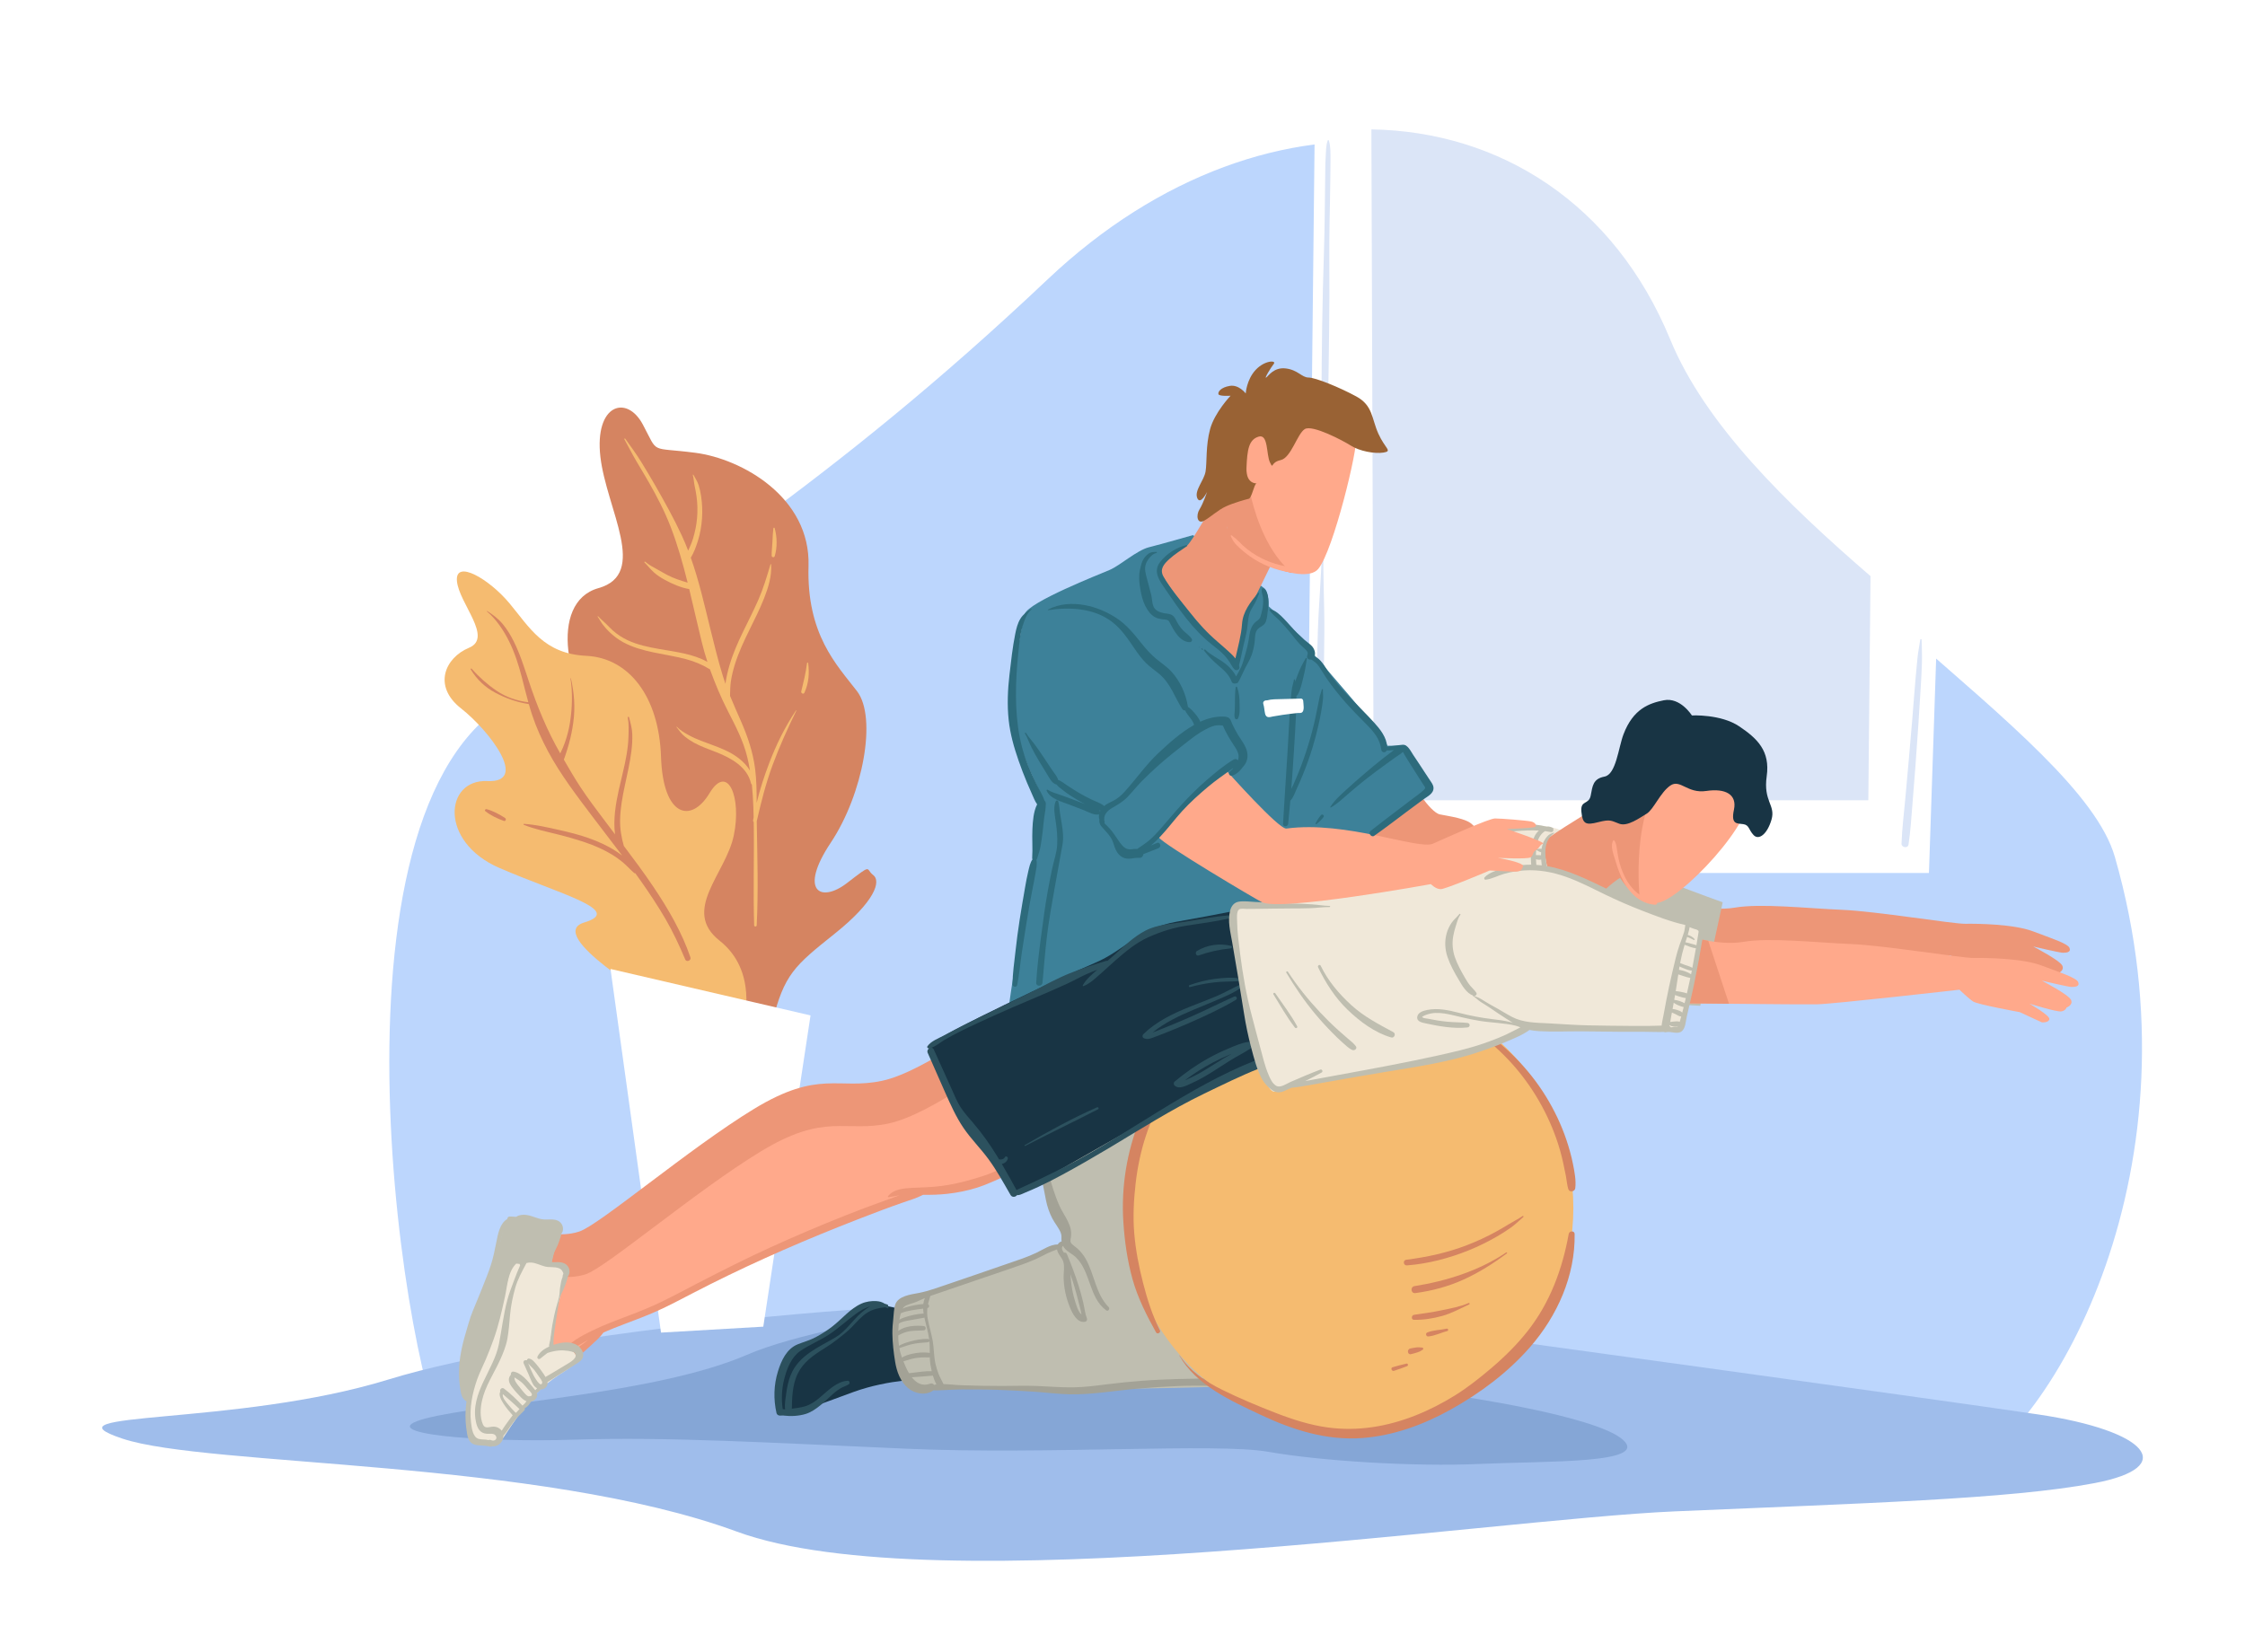 <svg xmlns="http://www.w3.org/2000/svg" xmlns:xlink="http://www.w3.org/1999/xlink" x="0px" y="0px" viewBox="0 0 2785.531 2050.151" style="enable-background:new 0 0 2785.531 2050.151;" xml:space="preserve"><g id="&#xD1;&#xEB;&#xEE;&#xE9;_2">	<rect x="0" style="fill:#FFFFFF;" width="2785.531" height="2050.151"></rect></g><g id="&#xD1;&#xEB;&#xEE;&#xE9;_1">	<g>		<path style="fill:#BCD6FD;" d="M2067.459,436.569c-126.467-307.133-491.393-350.995-767.175-90.256   S838.976,712.351,613.336,882.834s-100.284,887.517-50.142,922.616c50.142,35.099,1744.948,80.228,1865.289,25.071   c120.341-55.156,305.867-383.587,195.554-767.175C2579.604,908.84,2172.758,692.294,2067.459,436.569z"></path>		<path style="fill:#9FBDEB;" d="M1457.577,1613.235c-327.776-8.354-786.701,40.562-975.926,98.839   c-189.224,58.277-434.921,38.22-329.622,73.32c105.298,35.099,516.464,25.071,762.161,115.327   c245.697,90.256,932.645-15.043,1163.298-25.071c230.654-10.028,416.18-15.043,521.479-35.1   c105.299-20.057,65.185-65.185-70.199-85.242c-135.384-20.057-743.621-103.475-743.621-103.475L1457.577,1613.235z"></path>		<path style="fill:#85A6D6;" d="M1457.577,1613.235c-75.812-22.143-418.032,19.225-530.852,68.113   c-112.82,48.889-327.178,60.171-398.63,78.974c-71.452,18.803,67.692,30.086,184.272,26.325   c116.581-3.761,240.682,3.761,413.673,11.282c172.99,7.521,383.587-7.521,447.519,3.761   c63.931,11.282,180.512,18.803,263.246,15.043c82.734-3.761,210.597,0,176.751-30.085   c-33.846-30.085-208.393-54.851-208.393-54.851L1457.577,1613.235z"></path>		<g>			<path style="fill:#D58461;" d="M958.064,1268.929c15.043-60.171,27.578-70.199,77.72-110.313    c50.142-40.114,57.664-65.185,47.635-72.706c-10.029-7.521,0-15.043-32.593,10.028c-32.592,25.071-60.171,10.028-20.057-50.142    c40.114-60.171,57.664-155.441,32.592-188.033c-25.071-32.592-62.678-70.199-60.17-155.441    c2.507-85.242-82.735-132.877-140.398-140.398c-57.664-7.521-45.128,2.507-65.185-35.099    c-20.057-37.607-60.17-25.071-52.649,40.114c7.521,65.185,60.171,145.412-2.507,162.962    c-62.678,17.55-40.114,130.37,10.028,175.498c50.142,45.128,87.749,120.341,37.607,107.806c-50.142-12.535-42.621,40.114,0,95.27    c42.621,55.156,80.227,145.412,80.227,145.412L958.064,1268.929z"></path>			<path style="fill:#F5BB70;" d="M922.964,1267.675c0,0,17.55-62.678-30.085-100.284c-47.635-37.607,7.521-82.734,17.55-130.37    c10.028-47.635-7.521-90.256-30.085-52.649c-22.564,37.607-57.663,30.085-60.171-45.128    c-2.507-75.213-40.114-122.848-92.763-125.355c-52.649-2.507-70.199-35.1-95.27-65.185    c-25.071-30.085-67.692-55.156-65.185-27.578c2.507,27.578,45.128,70.199,15.043,82.735    c-30.085,12.535-45.128,47.635-10.028,75.213c35.1,27.578,85.242,92.763,32.593,90.256    c-52.649-2.507-60.171,75.213,15.043,107.806c75.213,32.592,155.441,52.649,105.299,67.692    c-50.142,15.043,90.256,97.777,90.256,97.777L922.964,1267.675z"></path>			<path style="fill:#F5BB70;" d="M987.607,881.678c-13.597,20.334-24.331,42.115-33.066,64.978    c-6.156,16.114-11.62,32.807-15.705,49.724c0.003-14.176-0.121-28.395-1.936-42.382c-2.679-20.645-9.068-39.562-17.356-58.57    c-4.64-10.644-9.393-21.168-13.737-31.863c0.197-5.98,0.162-11.939,1.047-17.922c1.079-7.3,2.871-14.491,5.088-21.524    c4.667-14.808,11.278-28.885,18.122-42.788c6.326-12.851,12.778-25.635,18.028-38.976c5.293-13.45,9.54-27.186,8.735-41.767    c-0.027-0.491-0.724-0.61-0.87-0.118c-4.355,14.686-8.703,29.434-14.839,43.5c-5.965,13.674-12.828,26.929-19.318,40.355    c-6.484,13.411-12.559,27.123-16.717,41.455c-2.056,7.088-4.025,14.958-4.968,22.851c-1.137-3.221-2.223-6.466-3.233-9.748    c-5.943-19.303-10.746-39.086-15.583-58.692c-7.308-29.621-14-59.401-24.189-88.084c3.839-6.208,6.447-13.434,8.627-20.236    c2.93-9.141,4.6-18.73,5.292-28.295c0.674-9.319,0.263-18.68-1.127-27.917c-0.694-4.613-1.685-9.164-3.093-13.615    c-1.541-4.873-4.16-8.386-6.435-12.827c-0.212-0.414-0.863-0.125-0.742,0.313c1.149,4.151,1.278,8.837,2.178,13.087    c0.914,4.316,1.738,8.653,2.365,13.022c1.289,8.974,1.483,18.132,0.728,27.163c-0.734,8.779-2.525,17.405-5.101,25.823    c-1.574,5.143-3.739,9.96-5.92,14.779c-2.393-6.221-4.956-12.388-7.767-18.479c-9.704-21.02-21.097-41.396-32.557-61.502    c-5.774-10.13-11.774-20.129-17.877-30.063c-6.146-10.004-13.132-19.288-19.845-28.895c-0.484-0.692-1.567-0.089-1.147,0.67    c5.088,9.192,9.79,18.537,15.143,27.591c5.045,8.534,10.193,17.001,15.114,25.609c10.275,17.974,19.749,36.225,27.201,55.567    c8.68,22.531,15.22,45.75,21.055,69.159c-8.505-2.526-16.801-5.143-24.812-9.283c-4.389-2.268-8.637-4.808-12.949-7.214    c-4.98-2.779-10.573-5.572-14.814-9.425c-0.63-0.572-1.554,0.337-0.939,0.939c4.082,3.998,7.494,8.538,11.796,12.358    c4.095,3.636,8.679,6.594,13.481,9.203c9.278,5.041,19.704,9.609,30.203,11.406c3.129,12.889,6.097,25.818,9.131,38.707    c4.068,17.28,7.924,34.766,13.421,51.678c-17.861-10.139-40.391-12.556-60.018-16.053c-13.194-2.351-26.61-5.088-38.821-10.8    c-6.79-3.176-13.046-7.249-18.626-12.266c-2.909-2.615-5.618-5.448-8.38-8.215c-3.169-3.175-6.686-5.946-9.699-9.256    c-0.305-0.335-0.911,0.115-0.637,0.492c2.387,3.289,4.125,6.883,6.629,10.098c2.423,3.111,5.004,6.02,7.837,8.766    c5.092,4.935,10.757,9.226,16.971,12.651c11.751,6.478,24.845,10.02,37.894,12.778c13.33,2.816,26.853,4.82,40.037,8.298    c10.74,2.834,20.69,7.003,30.006,12.74c6.414,17.792,13.73,35.206,22.364,52.046c9.448,18.429,18.969,36.552,23.891,56.82    c1.35,5.56,2.469,11.181,3.407,16.837c-6.884-11.755-19.344-20.262-31.641-25.784c-9.491-4.261-19.413-7.499-29.09-11.299    c-5.138-2.017-10.285-4.181-15.118-6.859c-4.974-2.756-10.991-6.185-14.775-10.44c-0.29-0.326-0.727,0.142-0.47,0.47    c3.383,4.303,5.978,8.249,10.335,11.722c3.492,2.784,7.264,5.289,11.174,7.446c9.014,4.971,18.81,8.274,28.346,12.057    c18.019,7.149,38,18.234,42.508,38.599c0.135,0.612,0.534,1.008,1.025,1.221c0.963,9.225,1.531,18.491,1.853,27.708    c0.152,4.343,0.263,8.687,0.358,13.031c-0.224,1.26-0.445,2.521-0.651,3.782c-0.154,0.945,0.203,1.717,0.774,2.231    c0.711,42.67-0.81,85.376,0.528,128.034c0.064,2.047,3.072,2.037,3.173,0c2.144-43,0.717-86.185,0.051-129.216    c5.39-23.582,11.22-46.805,19.617-69.537c8.511-23.042,18.682-45.546,29.481-67.592C988.2,881.64,987.793,881.4,987.607,881.678z    "></path>			<path style="fill:#F5BB70;" d="M961.174,655.427c-0.269-0.938-1.49-0.651-1.594,0.216c-0.686,5.689-0.936,11.266-1.17,16.995    c-0.231,5.659-1.046,11.277-0.956,16.939c0.035,2.21,3.208,2.648,3.841,0.52C964.512,679.272,964.263,666.218,961.174,655.427z"></path>			<path style="fill:#F5BB70;" d="M1002.761,822.976c-0.119-0.94-1.37-0.956-1.476,0c-1.303,11.786-4.366,23.618-7.122,35.134    c-0.537,2.245,2.872,3.952,3.911,1.649C1003.494,847.756,1004.388,835.86,1002.761,822.976z"></path>			<path style="fill:#D58461;" d="M856.683,1188.158c-10.565-31.138-27.812-60.667-46.11-87.831    c-11.619-17.25-24.008-33.942-36.541-50.528c-3.068-10.749-4.899-21.398-4.618-32.893c0.344-14.06,2.892-28,5.813-41.723    c3.029-14.23,6.387-28.417,8.187-42.872c0.871-6.996,1.3-14.059,1.102-21.109c-0.204-7.293-2.208-14.104-4.022-21.117    c-0.264-1.023-1.759-0.583-1.566,0.431c1.487,7.806,1.077,16.275,0.834,24.195c-0.229,7.435-1.134,14.842-2.371,22.171    c-2.498,14.793-6.514,29.252-9.717,43.895c-3.662,16.739-7.027,36.528-4.521,54.664c-4.154-5.474-8.305-10.95-12.429-16.445    c-10.209-13.603-20.609-27.201-29.986-41.398c-7.473-11.313-14.358-23.146-21.153-34.931c0.902-2.042,1.55-4.26,2.196-6.157    c1.508-4.429,2.854-8.958,4.123-13.465c2.447-8.698,4.227-17.639,5.45-26.591c2.546-18.631,1.127-36.376-2.973-54.651    c-0.074-0.331-0.547-0.183-0.498,0.137c2.723,17.826,2.15,37.008-0.658,54.793c-1.342,8.504-3.505,16.801-6.362,24.922    c-1.575,4.479-3.47,8.765-5.561,13.02c-0.049,0.099-0.1,0.198-0.149,0.296c-16.419-28.534-28.695-58.478-39.044-89.665    c-5.596-16.866-10.939-34.035-18.969-49.94c-3.686-7.302-7.943-14.352-13.16-20.667c-5.607-6.786-12.072-11.664-19.455-16.385    c-0.278-0.178-0.617,0.245-0.358,0.464c11.472,9.683,20.662,23.417,27.324,36.776c7.197,14.434,12.09,29.948,16.136,45.519    c2.634,10.138,5.097,20.328,7.894,30.422c-14.071-1.641-27.662-6.352-39.37-14.283c-11.267-7.632-21.966-17.12-30.938-27.372    c-0.556-0.635-1.59,0.185-1.159,0.894c7.573,12.466,17.654,22.103,30.627,28.993c12.911,6.858,26.707,11.788,41.116,14.012    c0.128,0.02,0.245,0.018,0.357,0.008c1.271,4.494,2.609,8.968,4.077,13.405c5.144,15.54,11.85,30.456,19.551,44.887    c15.624,29.275,36.045,55.775,55.988,82.211c11.979,15.878,24.195,31.584,36.179,47.461c-2.696-2.042-5.437-3.931-8.082-5.652    c-10.342-6.731-21.714-11.769-33.308-15.92c-12.062-4.319-24.546-7.366-37.032-10.177c-14.363-3.233-28.673-6.575-43.396-7.535    c-0.761-0.05-0.775,0.99-0.167,1.232c13.188,5.24,26.901,8.094,40.638,11.49c11.975,2.96,23.828,6.312,35.511,10.278    c11.409,3.874,22.507,8.66,32.835,14.898c5.151,3.111,10.01,6.61,14.59,10.513c4.641,3.955,8.679,8.507,13.237,12.492    c0.488,0.427,1.043,0.552,1.545,0.467c2.438,3.368,4.856,6.749,7.249,10.15c10.586,15.037,20.754,30.4,30.021,46.289    c9.523,16.327,17.33,33.236,24.686,50.621C851.817,1194.499,857.953,1191.902,856.683,1188.158z"></path>			<path style="fill:#D58461;" d="M626.742,1015.195c-6.691-4.462-15.294-9.081-23.152-11.03c-1.323-0.328-2.643,1.482-1.436,2.467    c6.471,5.279,15.234,9.357,23.081,12.137C627.421,1019.543,628.499,1016.367,626.742,1015.195z"></path>		</g>		<polygon style="fill:#FFFFFF;" points="757.495,1202.491 1005.699,1260.154 947.074,1646.392 820.173,1653.77   "></polygon>		<path style="fill:#FFFFFF;" d="M2403.412,784.839c-129.059-108.296-275.896-229.638-330.938-363.312   c-79.704-193.567-254.125-282.551-441.251-256.63l-10.028,918.506h772.189L2403.412,784.839z"></path>		<path style="fill:#DBE5F7;" d="M2072.473,421.526c-69.604-169.038-211.442-258.311-370.893-260.961l2.879,832.582h613.711   l2.706-278.164C2216.8,625.1,2115.972,527.165,2072.473,421.526z"></path>		<path style="fill:#DBE5F7;" d="M1648.821,174.413c-0.234-0.75-1.247-0.72-1.494,0c-2.313,6.747-2.039,13.895-2.497,20.969   c-0.528,8.153-0.431,16.37-0.578,24.539c-0.278,15.415-0.423,30.829-0.56,46.246c-0.278,31.178-1.567,62.277-2.303,93.436   c-1.457,61.674-1.754,123.311-1.952,184.984c-0.111,34.614,0.417,69.207,0.738,103.818c0.015,1.571,2.376,1.564,2.435,0   c2.333-62.27,5.05-124.55,5.872-186.871c0.406-30.831,0.876-61.659,1.017-92.492c0.141-30.841-0.42-61.648,0.175-92.492   c0.328-16.988,0.713-33.975,0.887-50.965c0.09-8.804,0.339-17.623,0.27-26.426   C1650.766,191.028,1651.254,182.209,1648.821,174.413z"></path>		<path style="fill:#DBE5F7;" d="M1642.652,653.434c-0.006-0.19-0.29-0.19-0.295,0c-0.025,0.836-0.049,1.671-0.074,2.507   c-0.008,0.285,0.451,0.285,0.443,0C1642.701,655.105,1642.676,654.269,1642.652,653.434z"></path>		<path style="fill:#DBE5F7;" d="M1642.504,656.269c-6.03,0-6.04,9.372,0,9.372C1648.534,665.641,1648.544,656.269,1642.504,656.269   z"></path>		<path style="fill:#DBE5F7;" d="M1642.504,672.605c-1.14,0-1.141,1.771,0,1.771   C1643.644,674.376,1643.646,672.605,1642.504,672.605z"></path>		<path style="fill:#DBE5F7;" d="M1642.188,680.986c0.032-1.329-2.047-1.331-2.066,0c-0.497,33.909-3.828,67.643-4.929,101.549   c-0.549,16.924-1.043,33.845-1.42,50.774c-0.375,16.884-1.625,33.951,0.089,50.774c0.351,3.447,6.09,5.01,6.667,0.902   c2.314-16.474,1.861-33.186,2.129-49.796c0.279-17.239,0.452-34.474,0.555-51.715   C1643.416,749.278,1641.377,715.163,1642.188,680.986z"></path>		<path style="fill:#DBE5F7;" d="M2384.294,793.916c-0.022-0.912-1.519-1.208-1.667-0.226c-1.144,7.596-2.672,15.093-3.462,22.742   c-0.871,8.435-1.612,16.881-2.374,25.327c-1.494,16.551-2.628,33.139-4.003,49.7c-2.75,33.124-5.701,66.233-8.71,99.334   c-1.698,18.679-4.091,37.44-4.733,56.183c-0.167,4.873,7.939,6.184,8.697,1.177c2.45-16.189,3.402-32.618,4.772-48.931   c1.39-16.543,2.659-33.096,3.905-49.651c2.49-33.103,4.615-66.237,6.635-99.372c0.552-9.057,1.008-18.132,1.304-27.201   C2384.974,813.256,2384.533,803.65,2384.294,793.916z"></path>		<g>			<path style="fill:#183444;" d="M1130.935,1626.136c-16.333,2.563-17.274-6.838-45.479-5.898    c-28.205,0.94-37.607,15.043-56.41,32.906c-18.803,17.863-40.427,10.342-55.47,41.367c-11.006,22.7-11.282,50.769-2.82,57.35    c8.461,6.581,44.188-8.461,88.375-24.444c44.188-15.983,89.316-15.983,89.316-15.983L1130.935,1626.136z"></path>			<path style="fill:#2C515E;" d="M1102.428,1622.218c-0.235-0.281-0.472-0.552-0.71-0.815c0.55-0.736,0.599-1.815-0.438-2.282    c-1.18-0.531-2.364-0.925-3.548-1.207c-2.902-1.937-6.187-2.955-10.155-3.235c-6.129-0.432-13.064,0.566-18.665,3.072    c-14.217,6.362-24.034,18.978-36.1,28.348c-6.48,5.033-13.408,9.456-20.644,13.322c-7.206,3.85-14.734,5.811-22.238,8.819    c-13.911,5.576-20.512,20.167-24.697,33.71c-5.218,16.885-5.655,34.534-1.761,51.714c0.412,1.819,2.278,3.074,4.074,3.101    c1.481,0.023,2.943-0.039,4.408-0.131c0.181,0.052,0.365,0.097,0.56,0.122c8.693,1.101,18.704,0.567,27.137-2.031    c6.734-2.075,12.761-6.295,18.193-10.693c5.547-4.491,10.56-9.586,15.881-14.332c2.846-2.538,5.875-4.824,9.159-6.767    c3.244-1.92,6.909-2.942,10.096-4.881c1.968-1.197,1.27-4.681-1.229-4.538c-13.536,0.779-24.971,12.805-34.709,20.994    c-5.608,4.716-11.191,8.612-18.249,10.738c-5.351,1.611-10.834,2.253-16.311,2.96c0.276-2.722,0.096-5.551,0.198-8.232    c0.16-4.185,0.425-8.372,0.927-12.531c0.96-7.963,2.831-16.021,6.428-23.231c6.94-13.913,19.268-22.447,32.102-30.4    c5.683-3.522,11.389-7.386,16.652-11.519c6.405-5.03,13.008-9.985,18.599-15.901c5.802-6.139,11.452-12.748,18.636-17.335    c6.723-4.293,14.515-5.981,22.337-6.729c1.062,0.364,2.085,0.768,3.04,1.222    C1102.282,1623.97,1103.055,1622.969,1102.428,1622.218z M1068.503,1629.287c-11.051,9.656-19.027,22.855-31.756,30.361    c-21.256,12.534-45.588,22.182-55.586,46.628c-2.904,7.102-4.52,14.615-5.531,22.201c-0.816,6.129-2.43,14.087-1.478,20.603    c-0.995-0.148-1.989-0.292-2.984-0.415c-1.868-12.526-1.153-25.629,2.03-37.845c3.222-12.367,8.676-26.478,19.514-34.053    c11.285-7.888,24.361-12.964,35.88-20.569c11.516-7.603,21.458-16.887,32.499-25.062c5.532-4.095,11.879-8.137,18.63-9.889    C1075.626,1623.47,1071.816,1626.392,1068.503,1629.287z"></path>			<path style="fill:#ED9677;" d="M1751.564,970.583c0,0,22.564,37.607,35.099,40.114c12.536,2.507,32.593,5.014,40.114,12.535    c7.521,7.521,152.934,135.384,175.497,140.398c22.564,5.014,20.057,25.071,10.029,27.578    c-10.029,2.507-102.792-5.014-117.834-7.521c-15.043-2.507-213.104-155.441-213.104-155.441L1751.564,970.583z"></path>			<g>				<path style="fill:#BFBEB0;" d="M1476.579,1224.971c0,0,150.882,330.396,147.122,351.079     c-3.761,20.684-43.248,133.504-62.051,141.025c-18.803,7.521-413.673,9.402-430.596,3.761     c-16.923-5.641-30.085-90.256-11.282-103.418c18.803-13.162,204.956-65.811,203.076-80.854     c-1.88-15.043-81.243-209.543-68.827-226.993c12.417-17.45,34.981-83.262,34.981-83.262L1476.579,1224.971z"></path>				<path style="fill:#BFBEB0;" d="M1625.581,1233.83c0,0,124.102,218.118,107.179,267.007     c-16.923,48.889-63.931,201.195-86.495,208.717c-22.564,7.521-122.222,1.88-124.102-5.641     c-1.88-7.521-77.094-276.409-77.094-276.409l31.568-178.234L1625.581,1233.83z"></path>				<path style="fill:#A3A296;" d="M1589.194,1622.633c-5.651-11.84-12.665-23.127-17.048-35.534     c-4.338-12.28-7.179-24.921-9.008-37.805c-4.008-28.247-2.971-56.94-6.203-85.277c-1.516-13.294-3.079-27.146-8.462-39.52     c-5.258-12.084-13.615-23.167-21.455-33.697c-3.773-5.068-7.716-10.032-11.767-14.913c1.278,0.514,2.879-0.156,2.997-1.969     c0.525-8.047-1.895-16.736-2.99-24.699c-1.101-8.001-1.871-16.046-2.95-24.052c-1.072-7.955-2.104-15.943-3.485-23.851     c-1.477-8.46-3.738-16.757-5.158-25.231c-0.076-0.453-0.811-0.344-0.797,0.108c0.271,8.626-0.193,17.273,0.293,25.89     c0.451,8.012,1.394,16.037,2.413,23.996c0.983,7.676,2.331,15.278,3.549,22.917c1.289,8.086,1.621,17.395,4.609,25.068     c-5.122-6.101-10.411-12.067-15.781-17.905c-4.896-5.323-10.019-10.4-15.33-15.308c-2.868-2.65-5.783-5.221-8.821-7.674     c-3.148-2.543-6.708-4.075-9.882-6.587c-0.87-0.689-2.112,0.465-1.252,1.252c2.531,2.32,4.153,5.162,6.489,7.625     c1.909,2.014,3.869,3.985,5.822,5.956c4.7,4.741,9.25,9.609,13.741,14.547c8.774,9.646,16.944,19.733,24.196,30.582     c7.501,11.221,15.083,22.524,21.975,34.132c6.731,11.335,10.189,23.356,12.457,36.266c4.776,27.196,5.436,54.232,5.377,81.759     c-0.028,13.055,0.527,26.045,2.768,38.93c2.172,12.492,6.67,24.315,12.398,35.599c6.236,12.284,13.161,24.422,16.239,37.987     c2.852,12.57,2.078,25.734-2.254,37.813c-0.75,0.297-1.471,0.765-2.126,1.445c-8.449,8.763-17.971,14.433-29.861,17.19     c-14.46,3.353-29.414,2.653-44.152,2.897c-29.629,0.491-59.368,0.725-88.927,2.985c-14.75,1.128-29.454,2.62-44.13,4.467     c-13.725,1.727-27.476,3.519-41.329,3.693c-14.507,0.181-28.973-1.052-43.456-1.655c-14.885-0.619-29.734-0.137-44.621-0.071     c-16.622,0.074-33.251-0.342-49.865-0.886c-7.58-0.248-15.134-1.272-22.706-1.423c-1.884-4.229-4.387-8.119-6.09-12.467     c-1.624-4.147-2.931-8.424-3.904-12.771c-2.101-9.389-1.761-18.997-3.415-28.431c-1.641-9.356-4.574-18.432-6.251-27.776     c-0.767-4.277-0.773-8.681-0.403-13.013c0.11-0.019,0.222-0.035,0.332-0.055c2.48-0.439,2.297-3.788,0.44-4.786     c0.8-3.31,2.017-6.456,2.794-9.834c0.019-0.081,0.024-0.16,0.034-0.24c0.091-0.032,0.18-0.067,0.27-0.099     c10.566-3.716,21.205-7.228,31.798-10.865c21.468-7.371,42.995-14.58,64.458-21.99c11.393-3.933,22.866-7.717,33.903-12.586     c5.172-2.282,10.116-4.983,15.178-7.488c3.815-1.888,7.771-3.267,11.696-4.754c0.814,5.906,5.959,9.538,7.699,15.068     c1.929,6.128,0.408,12.819,0.466,19.101c0.12,12.896,2.907,25.718,7.789,37.633c3.069,7.49,8.892,19.848,18.957,17.997     c1.59-0.292,2.83-2.432,2.242-3.949c-2.477-6.394-3.155-13.776-4.77-20.451c-1.649-6.814-3.493-13.577-5.582-20.269     c-4.176-13.374-9.179-26.505-14.603-39.42c-0.735-1.75-2.361-2.08-3.565-1.528c-1.012-1.472-2.053-3.015-2.4-4.734     c-0.325-1.608,0.167-3.049,1.187-3.807c0.567,1.063,1.249,2.074,2.034,3.021c3.843,4.638,9.617,6.938,13.881,11.069     c18.82,18.229,15.883,49.798,37.694,65.932c2.365,1.75,5.076-2.003,3.085-3.998c-16.299-16.334-17.547-40.833-28.676-60.14     c-2.645-4.589-6.005-8.855-9.936-12.416c-2.113-1.915-4.554-3.427-6.628-5.389c-2.95-2.79-2.364-4.739-1.718-8.429     c2.644-15.1-8.332-26.483-14.117-39.387c-6.073-13.546-10.077-27.464-13.94-41.744c-4-14.787-9.84-28.995-15.848-43.06     c-12.282-28.754-24.225-58.972-23.238-90.795c0.273-8.806,0.409-18.755,3.054-27.189c2.688-8.572,6.506-16.985,9.92-25.289     c6.811-16.567,13.055-33.907,21.939-49.497c0.546-0.958-0.667-1.757-1.448-1.118c-12.192,9.967-16.51,25.504-22.165,39.68     c-3.192,8.002-6.445,15.975-9.745,23.933c-3.314,7.992-7.326,15.61-10.49,23.639c-12.318,31.261,2.37,65.189,15.225,93.642     c6.813,15.079,14.148,29.99,19.491,45.677c5.053,14.837,7.407,29.928,10.487,45.22c1.577,7.832,4.127,15.318,7.776,22.437     c3.167,6.179,8.253,11.836,10.701,18.311c1.25,3.309,0.455,6.598,0.831,10.017c0.014,0.124,0.038,0.244,0.055,0.367     c-0.239,0.057-0.48,0.123-0.723,0.207c-1.831,0.634-3.125,1.899-3.946,3.455c-9.351,0.065-18.349,6.436-26.515,10.343     c-11.39,5.45-23.461,9.329-35.386,13.409c-24.402,8.347-48.729,16.954-73.178,25.139c-12.338,4.13-24.681,8.882-37.465,11.362     c-9.584,1.859-25.905,3.635-29.304,14.75c-1.607,5.253-1.689,11.367-2.272,16.807c-0.671,6.261-1.218,12.453-1.147,18.761     c0.13,11.673,1.551,23.624,3.418,35.14c1.936,11.937,6.448,24.553,15.961,32.554c8.342,7.016,21.729,9.683,31.084,3.121     c0.156-0.109,0.299-0.228,0.436-0.351c3.851,0.331,7.718-0.035,11.798-0.192c7.828-0.301,15.62-0.854,23.46-0.864     c14.764-0.018,29.571-0.043,44.325,0.487c14.873,0.535,29.732,1.308,44.584,2.26c15.137,0.971,30.232,3.032,45.409,3.295     c29.119,0.505,58.26-5.001,87.236-7.324c30.22-2.423,60.447-4.212,90.776-3.013c27.602,1.09,66.592,5.593,83.98-21.834     c1.241-1.958,1.167-3.984,0.336-5.663c5.279-9.723,8.448-20.829,8.821-31.839     C1599.326,1647.239,1594.889,1634.567,1589.194,1622.633z M1333.18,1597.074c1.813,6.162,3.507,12.364,5.032,18.604     c1.212,4.957,2.9,10.363,3.708,15.657c-0.963-0.79-1.843-1.756-2.681-3.091c-2.196-3.498-3.501-7.543-4.751-11.45     c-2.711-8.473-4.553-17.184-5.517-26.023c-0.343-3.142-0.573-6.305-0.848-9.464     C1329.936,1586.517,1331.62,1591.772,1333.18,1597.074z M1122.547,1621.162c3.934-2.707,9.763-3.545,14.149-5.462     c3.63-1.586,7.195-3.23,10.816-4.76c-1.002,2.27-1.593,4.777-1.89,7.341c-6.512,0.474-13.184,1.842-19.347,3.45     c-2.231,0.582-4.376,1.283-6.319,2.253C1120.656,1622.856,1121.502,1621.881,1122.547,1621.162z M1116.331,1635.488     c0.375-1.669,0.753-3.642,1.279-5.614c4.117-2.039,8.924-2.891,13.325-3.739c4.795-0.924,9.644-1.451,14.471-2.115     c0.071,2.131,0.29,4.21,0.598,6.133c-0.108-0.008-0.214-0.022-0.329-0.017c-8.066,0.405-16.812,2.445-24.442,5.099     c-2.002,0.696-3.851,1.495-5.364,2.576C1116.008,1637.033,1116.158,1636.257,1116.331,1635.488z M1114.5,1657.362     c3.278-1.912,6.766-3.491,10.396-4.467c7.019-1.888,13.941-1.371,21.088-1.869c3.534-0.246,3.489-5.141,0-5.46     c-9.604-0.88-23.098-0.292-31.395,6.126c0.013-0.361,0.024-0.722,0.04-1.082c0.113-2.595,0.27-5.221,0.544-7.831     c3.361-2.854,9.64-3.48,13.27-4.241c5.944-1.246,12.015-1.902,17.939-3.183c0.207-0.045,0.391-0.115,0.563-0.198     c1.904,9.033,4.768,17.902,5.973,27.019c0.017,0.128,0.028,0.256,0.044,0.385c-0.314-0.513-0.874-0.89-1.692-0.921     c-7.065-0.273-14.508,1.113-21.304,2.945c-4.981,1.343-10.075,2.934-14.556,5.55     C1114.802,1665.914,1114.53,1661.64,1114.5,1657.362z M1118.663,1683.387c-1.231-3.383-2.125-6.848-2.772-10.359     c5.048-1.512,9.937-3.537,15.093-4.753c6.731-1.588,13.431-1.948,20.286-2.504c1.027-0.083,1.656-0.719,1.888-1.466     c0.482,4.975,0.403,9.965,0.418,14.955c-0.389-0.257-0.849-0.445-1.396-0.505c-6.771-0.748-13.539-0.247-20.187,1.24     c-4.288,0.959-9.031,2.273-12.824,4.777C1118.995,1684.299,1118.827,1683.837,1118.663,1683.387z M1132.806,1685.999     c6.368-1.426,12.87-1.673,19.374-1.415c0.586,0.023,1.067-0.1,1.467-0.307c0.092,3.014,0.298,6.027,0.765,9.035     c0.415,2.675,0.951,5.498,1.614,8.346c-8.14-0.341-17.115,1.292-25.098,2.145c-0.909,0.097-1.974,0.198-3.048,0.364     c-2.844-4.74-5.129-10.018-6.979-14.782C1124.903,1688.447,1128.812,1686.893,1132.806,1685.999z M1158.925,1718.626     c-0.937-1.461-2.62-2.298-4.823-1.486c-9.815,3.619-17.199-0.804-22.805-7.961c8.504-0.569,22.041-1.491,26.194-2.028     c1.147,3.803,2.564,7.528,4.357,10.885C1160.854,1718.179,1159.878,1718.368,1158.925,1718.626z"></path>			</g>			<path style="fill:#3D8199;" d="M1480.169,664.089c0,0-39.487,11.282-54.53,15.043c-15.043,3.761-35.726,22.564-48.889,28.205    c-13.162,5.641-99.658,39.487-105.299,54.53c-5.641,15.043,18.803,225.64,20.684,236.922    c1.88,11.282-54.529,297.092-43.248,302.733c11.282,5.641,225.64,63.931,248.204,58.29    c22.564-5.641,116.581-18.803,116.581-18.803s35.726-334.699,33.846-345.981c-1.88-11.282-13.162-169.23-16.923-182.392    c-3.761-13.162-56.41-60.171-56.41-60.171s0-18.803-5.641-22.564C1562.904,726.14,1480.169,664.089,1480.169,664.089z"></path>			<g>									<ellipse transform="matrix(0.707 -0.707 0.707 0.707 -569.526 1622.914)" style="fill:#F5BB70;" cx="1674.268" cy="1498.936" rx="278.289" ry="278.289"></ellipse>				<path style="fill:#D58461;" d="M1707.693,1223.358c-18.808-5.392-39.302-5.296-58.699-3.841     c-19.892,1.492-39.463,5.759-59.004,9.561c-9.677,1.883-19.803,5.723-28.87,9.56c-9.281,3.927-18.246,8.421-26.996,13.417     c-17.948,10.248-34.169,22.308-48.954,36.741c-29.501,28.796-55.445,61.964-70.919,100.497     c-16.163,40.252-23.197,83.631-20.429,126.903c1.555,24.311,4.947,48.23,11.517,71.727c6.434,23.009,17.575,44.869,29.13,65.681     c1.493,2.689,6.134,0.152,4.743-2.615c-9.449-18.793-15.711-38.503-20.923-58.836c-5.186-20.23-9.192-40.662-10.933-61.496     c-1.724-20.636-0.648-41.47,1.711-62.02c2.316-20.173,6.478-40.22,12.864-59.505c6.438-19.44,15.1-38.007,24.866-55.981     c9.248-17.021,21.897-32.174,35.52-45.873c13.606-13.684,29.608-25.443,45.7-36.048c16.135-10.633,33.495-19.614,51.192-27.353     c4.958-2.168,10.137-3.835,15.011-6.169c4.809-2.302,9.964-4.223,15.073-5.756c10.481-3.145,21.448-5.009,32.296-6.308     c21.985-2.633,43.439-0.874,65.429,0.107C1708.3,1225.808,1709.163,1223.779,1707.693,1223.358z"></path>				<path style="fill:#D58461;" d="M1953.748,1531.342c-0.077-4.319-6.607-4.034-7.318-0.08     c-7.863,43.72-23.272,85.409-50.971,120.571c-13.372,16.975-28.86,32.266-45.332,46.218     c-14.225,12.049-29.1,23.918-44.963,33.746c-31.078,19.255-65.724,33.909-102.047,39.269     c-18.341,2.706-36.93,2.951-55.314,0.488c-22.348-2.994-43.971-9.962-64.929-18.097c-22.376-8.685-44.868-18.097-66.407-28.706     c-20.816-10.254-39.916-23.117-52.914-42.742c-0.134-0.202-0.412,0.017-0.298,0.218c20.868,36.778,63.71,56.031,100.287,73.29     c40.072,18.908,82.082,32.459,126.878,29.077c38.704-2.922,75.857-16.526,109.56-35.317     c36.576-20.393,70.793-45.847,98.44-77.487C1932.134,1633.203,1954.667,1583.173,1953.748,1531.342z"></path>				<path style="fill:#D58461;" d="M1954.535,1474.665c1.209-9.828-0.957-20.7-2.887-30.347     c-2.008-10.037-4.811-19.975-8.079-29.671c-6.4-18.988-15.055-37.095-25.568-54.147c-21.194-34.376-50.496-63.814-84.395-85.721     c-9.2-5.946-18.778-11.152-28.667-15.857c-10.368-4.932-20.73-8.322-31.726-11.343c-0.485-0.134-0.692,0.658-0.239,0.844     c18.173,7.458,35.989,16.912,52.391,27.727c16.39,10.807,31.271,23.468,44.857,37.623     c26.778,27.899,47.591,62.023,60.522,98.438c3.573,10.061,6.512,20.323,8.766,30.759c1.18,5.467,2.359,10.956,3.416,16.442     c1.056,5.484,1.335,10.888,2.963,16.271C1947.217,1480.072,1954.009,1478.945,1954.535,1474.665z"></path>				<path style="fill:#D58461;" d="M1889.174,1509.131c-5.434,3.767-11.516,6.69-17.15,10.159     c-5.209,3.209-10.502,6.282-15.855,9.245c-11.576,6.406-23.628,11.914-35.963,16.685c-24.254,9.381-49.563,14.91-75.327,18.115     c-4.539,0.565-3.699,7.384,0.842,7.035c26.403-2.033,52.461-8.922,76.974-18.836c12.034-4.867,23.692-10.671,34.932-17.159     c5.726-3.305,11.271-6.876,16.691-10.662c5.702-3.982,10.482-8.877,15.771-13.332     C1890.848,1509.743,1890.001,1508.558,1889.174,1509.131z"></path>				<path style="fill:#D58461;" d="M1868.819,1554.325c-33.49,22.657-74.053,35.443-113.764,41.765     c-5.51,0.877-4.555,9.388,1.035,8.647c20.866-2.766,41.17-8.224,60.34-16.986c18.857-8.619,36.634-19.902,53.261-32.235     C1870.457,1554.948,1869.603,1553.794,1868.819,1554.325z"></path>				<path style="fill:#D58461;" d="M1822.244,1617.061c-10.552,4.67-22.67,6.748-33.945,9.116     c-11.177,2.347-22.526,3.889-33.824,5.522c-3.346,0.484-3.759,6.17-0.068,6.22c11.893,0.161,23.372-1.6,34.835-4.761     c12.069-3.328,22.407-9.19,33.678-14.381C1823.994,1618.282,1823.335,1616.578,1822.244,1617.061z"></path>				<path style="fill:#D58461;" d="M1795.171,1648.875c-7.888,1.755-16.642,1.666-24.176,4.702c-2.75,1.108-1.663,5.221,1.254,4.967     c8.08-0.703,15.838-4.756,23.656-6.76C1797.553,1651.362,1796.85,1648.501,1795.171,1648.875z"></path>				<path style="fill:#D58461;" d="M1764.772,1672.376c-2.534-0.18-4.685-0.529-7.271-0.211c-2.585,0.317-5.093,0.79-7.642,1.325     c-4.471,0.938-3.543,8.104,0.842,7.035c2.668-0.651,5.292-1.3,7.896-2.173c1.155-0.388,2.278-0.779,3.378-1.307     c1.246-0.597,2.227-1.468,3.428-2.149C1766.46,1674.297,1765.934,1672.459,1764.772,1672.376z"></path>				<path style="fill:#D58461;" d="M1745.198,1692.238c-5.827,1.273-11.52,2.845-17.255,4.483c-2.94,0.84-1.193,5.438,1.759,4.462     c5.492-1.816,10.918-3.662,16.284-5.823C1747.635,1694.696,1747.054,1691.832,1745.198,1692.238z"></path>			</g>			<g>				<g>					<path style="fill:#ED9677;" d="M1245.944,1256.586c-6.821,2.006-97.158,73.181-151.559,84.719      c-54.4,11.538-78.188-14.178-158.709,34.779c-80.521,48.958-191.987,144.189-217.025,152.296      c-25.038,8.107-44.917-1.659-51.905,4.856c-6.987,6.516-22.632,125.609,2.489,115.247      c25.121-10.361,50.992-41.017,89.838-57.646c38.846-16.628,343.293-161.179,365.918-164.859      c22.625-3.68,36.1-3.182,54.15-4.773c18.05-1.591,109.467-41.115,109.467-41.115L1245.944,1256.586z"></path>					<path style="fill:#ED9677;" d="M1235.41,1397.652c-6.437,1.409-12.523,4.944-18.746,7.139      c-5.815,2.05-11.735,3.804-17.647,5.552c-12.633,3.736-25.583,6.66-38.639,8.438c-12.515,1.703-25.025,1.779-37.606,2.43      c-9.998,0.517-22.489,1.761-29.047,10.347c-0.47,0.615,0.24,1.321,0.872,1.225c4.486-0.675,8.821-1.677,13.274-2.318      c-6.696,2.403-13.381,4.837-20.074,7.249c-15.817,5.698-31.56,11.586-47.186,17.789      c-31.265,12.411-62.222,25.599-92.832,39.549c-30.346,13.829-60.078,28.902-89.715,44.18      c-14.856,7.659-29.542,15.662-44.583,22.958c-13.893,6.739-28.178,12.474-42.607,17.948      c-14.937,5.667-29.963,11.225-44.323,18.264c-13.117,6.43-29.256,14.594-36.906,27.535c-0.64,1.083,0.504,2.224,1.603,1.726      c6.365-2.885,11.834-7.172,17.916-10.673c4.137-2.381,8.241-4.798,12.417-7.095c-0.827,0.692-1.66,1.374-2.507,2.036      c-6.039,4.724-12.637,8.935-19.067,13.116c-6.327,4.114-13.105,7.465-19.725,11.068c-6.349,3.455-15.281,6.597-19.483,12.719      c-2.238,3.261,1.114,8.174,5.002,7.029c15.274-4.493,28.594-14.458,41.258-23.72c6.564-4.801,12.418-10.222,18.401-15.713      c5.334-4.895,11.076-9.936,15.335-15.848c8.617-3.756,17.388-7.167,26.17-10.508c13.339-5.075,26.742-10.015,39.771-15.855      c15.269-6.844,30.04-14.722,44.882-22.429c58.87-30.568,119.751-57.778,181.342-82.38      c17.567-7.017,35.214-13.861,52.923-20.512c8.642-3.246,17.327-6.365,26.041-9.415c8.534-2.987,17.33-5.498,25.36-9.691      c9.926,0.124,19.761-0.122,29.712-1.213c12.86-1.41,25.6-3.907,37.927-7.869c5.794-1.862,11.485-4.171,17.07-6.584      c5.867-2.536,12.441-4.917,17.378-9.047C1242.815,1402.201,1239.484,1396.76,1235.41,1397.652z"></path>					<path style="fill:#BFBEB0;" d="M692.743,1533.443c0,0,1.808-14.986-6.961-15.31c-8.769-0.324-43.428-12.894-55.026-4.542      c-11.598,8.352-11.129,63.564-31.031,92.934c-19.901,29.37-27.319,94.326-27.319,94.326c0.327,25.1,5.014,34.054,12.484,35.585      c7.47,1.53,19.58,13.267,31.549-5.107c11.969-18.374,33.215-50.204,53.906-67.001c20.691-16.797,37.906-21.781,36.715-32.184      c-2.201-19.226-32.913-2.799-32.358-17.831C675.257,1599.281,692.743,1533.443,692.743,1533.443z"></path>					<path style="fill:#BFBEB0;" d="M711.04,1618.825c-7.371-7.092-18.443-6.723-27.662-4.237c-1.5,0.404-3.067,0.878-4.653,1.418      c-0.467-7.817,1.108-16.155,2.108-23.867c0.992-7.649,2.333-15.221,3.537-22.835c0.677-4.284,1.277-8.725,2.562-12.874      c1.169-3.773,3.295-7.025,4.828-10.632c1.633-3.844,2.919-7.803,4.117-11.802c0.315-1.05,0.593-2.078,0.743-3.096      c2.698-3.12,2.456-8.682,0.13-12.021c-5.267-7.56-14.115-5.018-21.976-5.533c-8.607-0.564-16.207-5.902-24.929-5.802      c-3.278,0.038-6.913,0.755-9.498,2.568c-2.726-0.22-5.447-0.421-8.189-0.381c-1.658,0.024-2.745,1.639-2.724,3.07      c-9.218,5.263-11.643,18.699-13.576,28.587c-1.928,9.864-3.926,19.929-7.102,29.477c-3.107,9.341-6.87,18.421-10.471,27.575      c-3.749,9.53-7.777,18.953-11.644,28.436c-3.759,9.22-6.244,18.804-9.061,28.33c-5.394,18.238-9.059,36.91-7.902,56.014      c0.309,5.107,0.967,10.244,1.838,15.283c0.724,4.185,1.967,8.658,5.498,11.359c2.984,2.282,6.667,2.705,10.304,2.913      c4.435,0.254,8.538,0.464,12.868,1.543c1.037,0.258,1.915,0.023,2.546-0.482c7.419,1.058,13.994-5.979,13.836-13.062      c2.924-3.081,5.176-6.857,7.624-10.29c2.962-4.153,6.047-8.21,9.225-12.199c0.157-0.092,0.306-0.199,0.442-0.332      c2.819-2.763,5.649-5.49,8.403-8.32c0.766-0.788,1.072-1.947,0.745-2.957c3.476-1.79,5.787-4.864,7.858-8.284      c3.4-0.726,6.589-3.194,7.381-6.686c0.31-1.368,0.182-2.643-0.213-3.846c0.663-0.523,1.317-1.058,1.954-1.621      c0.964-0.852,2.233-1.735,2.681-2.966c2.067,0.161,4.159-0.392,5.993-1.984c2.382-2.067,2.964-4.553,2.579-7.119      c11.542-7.37,23.172-14.596,34.723-21.945c3.714-2.363,8.302-4.835,9.343-9.517      C716.286,1626.311,714.164,1621.831,711.04,1618.825z M601.303,1734.255c-1.159-0.571-2.283-0.486-3.182-0.029      c-3.71-1.098-8.086-0.488-11.99-1.457c-7.791-1.934-8.944-13.918-9.757-20.502c-2.199-17.812,1.653-36.395,7.512-53.177      c2.992-8.57,7.248-16.61,10.761-24.962c3.496-8.312,6.811-16.747,9.846-25.237c6.119-17.114,10.074-34.978,13.986-52.707      c2.897-13.129,3.541-31.129,14.048-41.072c1.475,0.227,2.953,0.399,4.432,0.55c-0.038,0.309-0.073,0.62-0.078,0.95      c-0.005,0.307,0.191,0.528,0.441,0.622c-2.732,5.937-4.923,11.964-7.312,18.171c-3.225,8.381-6.422,16.709-8.721,25.402      c-4.699,17.763-6.708,35.83-10.22,53.822c-6.437,32.975-35.973,61.113-28.629,96.777c1.584,7.694,4.758,14.301,13.359,14.911      c3.494,0.248,8.77-0.933,11.103,2.221C609.904,1732.597,605.428,1736.288,601.303,1734.255z M632.466,1700.051      c-0.294-0.024-0.59,0.004-0.883,0.061c-3.291-3.216-6.366-6.609-9.271-10.203c-2.303-2.848-7.49-8.425-6.505-12.777      c6.949,6.135,14.014,12.04,20.655,18.543C635.123,1697.127,633.789,1698.584,632.466,1700.051z M650.222,1679.712      c-0.674-0.152-1.367-0.09-1.94,0.205c-0.356-0.031-0.689-0.096-0.969-0.192c-1.706-0.585-3.104-2.144-4.295-3.405      c-2.288-2.421-4.269-5.188-6.347-7.787c-2.424-3.032-6.87-7.811-6.379-12.099c3.474,2.292,7.11,4.279,10.218,7.366      c2.111,2.097,4.064,4.349,5.955,6.645c1.302,1.581,5.263,4.998,5.418,7.029      C651.975,1678.691,651.206,1679.388,650.222,1679.712z M664.636,1663.287c-1.971,6.576-9.945-7.965-10.723-9.509      c-2.391-4.742-4.472-9.656-6.512-14.567c0.034-0.016,0.067-0.033,0.1-0.05c2.142,2.955,5.423,5.516,7.544,8.269      c1.799,2.334,3.465,4.764,5.1,7.215C661.299,1656.376,665.314,1661.027,664.636,1663.287z M693.825,1640.916      c-8.249,5.138-16.674,9.994-25.035,14.948c-1.206-2.104-2.619-4.065-3.727-5.674c-2.44-3.543-4.955-7.055-7.781-10.303      c-2.609-3-5.072-6.294-9.126-6.895c-1.177-0.174-2.273,0.937-2.432,2.086c-0.519-0.027-1.071-0.033-1.695-0.043      c-2.101-0.034-3.178,2.043-2.402,3.85c1.928,4.492,3.916,8.957,5.977,13.39c1.954,4.205,3.456,8.763,5.779,12.779      c1.132,1.957,2.891,3.688,4.917,4.833c-0.474,0.474-0.913,0.996-1.345,1.448c-0.3,0.313-0.576,0.644-0.863,0.967      c-0.988-1.347-2.138-2.611-3.128-3.829c-5.712-7.023-14.658-18.427-24.437-19.283c-1.837-0.161-3.342,2.147-2.592,3.749      c-0.609,0.607-1.139,1.332-1.566,2.142c-2.245,4.258-0.554,8.546,2.042,12.245c3.355,4.783,7.611,9.382,11.668,13.585      c2.02,2.093,4.424,4.068,7.145,5.053c-1.338,2.031-3.165,3.848-4.972,5.477c-7.246-7.484-14.846-15.063-23.143-21.273      c-2.495-1.868-5.767,1.559-4.443,3.955c-4.271,6.538,9.269,22.615,15.386,29.289c-3.036,3.902-5.987,7.868-8.807,11.93      c-1.628,2.344-3.36,4.737-4.796,7.265c-0.672-0.907-1.51-1.769-2.542-2.557c-2.733-2.087-6.031-2.862-9.423-2.469      c-4.586,0.53-9.013,2.582-11.346-2.757c-3.901-8.927-3.253-19.884-1.253-29.173c3.938-18.289,14.854-34.052,22.5-50.878      c3.923-8.633,7.522-17.413,9.164-26.788c1.683-9.612,2.366-19.34,3.226-29.051c1.004-11.333,3.289-22.226,6.306-33.197      c3.003-10.919,8.645-20.98,13.936-30.938c0.059-0.111,0.087-0.225,0.132-0.337c1.875-0.456,3.788-0.704,5.702-0.595      c6.018,0.341,11.537,3.454,17.312,4.904c5.721,1.436,12.229-0.003,17.629,2.294c2.278,0.968,3.324,2.303,4.407,4.46      c1.031,2.052,0.92,2.18-0.055,4.332c-0.243,0.537-0.224,1.067-0.037,1.539c-1.838,4.158-2.559,9.447-3.14,12.893      c-0.709,4.207-0.529,8.431-1.467,12.628c-0.839,3.753-2.019,7.465-3.08,11.161c-2.202,7.669-3.787,15.589-5.199,23.441      c-1.448,8.053-1.793,16.643-3.908,24.517c-0.221,0.823-0.132,1.502,0.143,2.041c-6.063,2.722-11.734,6.641-14.545,12.27      c-1.116,2.234,1.307,4.296,3.319,2.762c3.124-2.381,5.949-4.885,8.972-7.038c4.732-1.628,9.754-2.658,14.167-3.058      c3.933-0.356,8.044-0.028,11.951,0.527c2.362,0.336,4.672,1.12,6.995,1.745C711.08,1631.777,698.45,1638.034,693.825,1640.916z      "></path>				</g>				<g>					<path style="fill:#FFA98B;" d="M1254.021,1309.57c-6.821,2.006-97.158,73.181-151.559,84.719      c-54.4,11.538-78.188-14.178-158.709,34.779c-80.521,48.958-191.987,144.189-217.025,152.296      c-25.038,8.107-44.917-1.659-51.905,4.856c-6.987,6.516-22.632,125.609,2.489,115.247      c25.121-10.362,50.992-41.017,89.838-57.646c38.846-16.628,343.293-161.179,365.918-164.859      c22.625-3.68,36.1-3.182,54.15-4.773c18.05-1.591,109.467-41.115,109.467-41.115L1254.021,1309.57z"></path>					<path style="fill:#ED9677;" d="M1243.487,1450.635c-6.437,1.409-12.522,4.944-18.745,7.138      c-5.815,2.05-11.735,3.804-17.647,5.552c-12.632,3.737-25.583,6.661-38.639,8.438c-12.515,1.704-25.025,1.779-37.606,2.43      c-9.998,0.517-22.49,1.761-29.047,10.347c-0.47,0.615,0.24,1.321,0.872,1.225c4.486-0.675,8.821-1.677,13.274-2.318      c-6.696,2.403-13.381,4.837-20.074,7.249c-15.817,5.699-31.56,11.586-47.186,17.789      c-31.265,12.411-62.222,25.599-92.832,39.549c-30.346,13.829-60.078,28.902-89.715,44.18      c-14.856,7.659-29.542,15.663-44.583,22.958c-13.893,6.739-28.178,12.474-42.607,17.948      c-14.937,5.667-29.963,11.224-44.323,18.264c-13.117,6.43-29.256,14.594-36.906,27.535c-0.64,1.083,0.504,2.224,1.603,1.726      c6.365-2.885,11.834-7.172,17.917-10.673c4.137-2.381,8.241-4.798,12.417-7.095c-0.827,0.692-1.66,1.373-2.507,2.036      c-6.039,4.724-12.637,8.935-19.068,13.116c-6.327,4.113-13.104,7.465-19.725,11.068c-6.349,3.455-15.281,6.597-19.483,12.719      c-2.238,3.261,1.114,8.174,5.002,7.03c15.274-4.494,28.594-14.458,41.258-23.72c6.564-4.8,12.418-10.222,18.401-15.713      c5.334-4.895,11.076-9.936,15.335-15.848c8.617-3.757,17.388-7.166,26.17-10.508c13.339-5.076,26.742-10.015,39.771-15.855      c15.269-6.844,30.04-14.722,44.882-22.429c58.87-30.568,119.751-57.778,181.342-82.38      c17.567-7.017,35.214-13.861,52.923-20.512c8.642-3.246,17.328-6.365,26.041-9.415c8.533-2.987,17.331-5.498,25.36-9.691      c9.926,0.124,19.761-0.122,29.712-1.213c12.86-1.41,25.6-3.907,37.927-7.869c5.794-1.862,11.485-4.17,17.07-6.584      c5.867-2.536,12.441-4.917,17.378-9.047C1250.893,1455.184,1247.562,1449.744,1243.487,1450.635z"></path>					<path style="fill:#F0E8D9;" d="M700.82,1586.427c0,0,1.808-14.986-6.961-15.31c-8.769-0.324-43.428-12.894-55.026-4.542      c-11.598,8.352-11.129,63.564-31.031,92.934c-19.901,29.37-27.319,94.326-27.319,94.326c0.327,25.1,5.014,34.054,12.484,35.585      c7.47,1.53,19.58,13.268,31.549-5.106c11.969-18.374,33.215-50.204,53.906-67.001c20.691-16.797,37.906-21.781,36.715-32.184      c-2.201-19.226-32.914-2.799-32.358-17.831C683.335,1652.264,700.82,1586.427,700.82,1586.427z"></path>					<path style="fill:#BFBEB0;" d="M719.118,1671.809c-7.371-7.092-18.443-6.723-27.662-4.237c-1.5,0.404-3.067,0.878-4.653,1.418      c-0.467-7.816,1.108-16.155,2.108-23.867c0.992-7.649,2.333-15.22,3.537-22.835c0.677-4.283,1.277-8.725,2.562-12.874      c1.169-3.773,3.295-7.024,4.828-10.632c1.633-3.844,2.919-7.803,4.117-11.802c0.314-1.05,0.593-2.078,0.743-3.096      c2.698-3.12,2.456-8.682,0.13-12.021c-5.266-7.561-14.115-5.018-21.976-5.534c-8.607-0.564-16.207-5.903-24.929-5.803      c-3.278,0.037-6.913,0.755-9.498,2.568c-2.726-0.22-5.447-0.421-8.189-0.381c-1.658,0.024-2.745,1.639-2.724,3.07      c-9.218,5.262-11.643,18.699-13.576,28.587c-1.928,9.864-3.926,19.929-7.102,29.477c-3.107,9.341-6.87,18.421-10.471,27.575      c-3.749,9.53-7.777,18.953-11.644,28.436c-3.76,9.22-6.244,18.803-9.061,28.33c-5.394,18.239-9.058,36.91-7.902,56.014      c0.309,5.107,0.967,10.244,1.839,15.283c0.724,4.185,1.967,8.658,5.498,11.359c2.984,2.282,6.667,2.705,10.304,2.913      c4.435,0.254,8.538,0.464,12.868,1.543c1.037,0.258,1.915,0.023,2.546-0.482c7.419,1.058,13.994-5.978,13.836-13.061      c2.924-3.081,5.176-6.857,7.624-10.29c2.962-4.153,6.047-8.211,9.225-12.199c0.157-0.092,0.306-0.199,0.442-0.332      c2.819-2.763,5.649-5.49,8.403-8.32c0.766-0.788,1.072-1.946,0.745-2.957c3.476-1.79,5.787-4.864,7.858-8.285      c3.4-0.727,6.589-3.194,7.381-6.686c0.31-1.368,0.182-2.643-0.213-3.847c0.664-0.523,1.317-1.058,1.955-1.621      c0.964-0.852,2.233-1.735,2.681-2.966c2.067,0.16,4.159-0.392,5.993-1.984c2.382-2.067,2.965-4.553,2.58-7.119      c11.542-7.37,23.172-14.596,34.723-21.945c3.714-2.363,8.302-4.835,9.343-9.517      C724.363,1679.294,722.242,1674.815,719.118,1671.809z M609.38,1787.239c-1.158-0.571-2.283-0.486-3.182-0.03      c-3.71-1.098-8.086-0.488-11.99-1.457c-7.791-1.934-8.944-13.918-9.757-20.502c-2.2-17.813,1.653-36.395,7.512-53.177      c2.992-8.57,7.248-16.61,10.761-24.962c3.496-8.312,6.811-16.747,9.846-25.237c6.119-17.115,10.075-34.978,13.986-52.707      c2.897-13.129,3.541-31.129,14.048-41.072c1.476,0.227,2.953,0.4,4.432,0.55c-0.037,0.309-0.073,0.619-0.078,0.95      c-0.005,0.307,0.191,0.528,0.441,0.622c-2.732,5.937-4.924,11.964-7.312,18.171c-3.225,8.381-6.422,16.709-8.721,25.403      c-4.699,17.764-6.708,35.83-10.22,53.822c-6.437,32.975-35.973,61.113-28.629,96.777c1.584,7.694,4.758,14.302,13.359,14.911      c3.493,0.248,8.769-0.933,11.103,2.221C617.982,1785.58,613.506,1789.271,609.38,1787.239z M640.544,1753.035      c-0.294-0.024-0.59,0.004-0.883,0.061c-3.291-3.216-6.366-6.61-9.271-10.203c-2.303-2.848-7.49-8.425-6.505-12.777      c6.949,6.134,14.014,12.04,20.655,18.543C643.201,1750.11,641.866,1751.567,640.544,1753.035z M658.3,1732.696      c-0.674-0.152-1.367-0.09-1.94,0.205c-0.356-0.031-0.69-0.096-0.969-0.192c-1.706-0.585-3.104-2.144-4.295-3.405      c-2.288-2.42-4.269-5.188-6.347-7.787c-2.424-3.032-6.87-7.811-6.379-12.099c3.474,2.292,7.11,4.279,10.218,7.366      c2.111,2.097,4.064,4.349,5.955,6.645c1.302,1.582,5.263,4.998,5.418,7.029C660.053,1731.675,659.284,1732.371,658.3,1732.696z       M672.714,1716.271c-1.971,6.576-9.945-7.965-10.723-9.509c-2.391-4.742-4.472-9.656-6.512-14.567      c0.034-0.016,0.067-0.033,0.1-0.05c2.142,2.955,5.422,5.516,7.544,8.269c1.799,2.334,3.465,4.764,5.1,7.216      C669.377,1709.359,673.391,1714.011,672.714,1716.271z M701.902,1693.899c-8.249,5.138-16.673,9.994-25.035,14.948      c-1.206-2.104-2.619-4.065-3.727-5.674c-2.44-3.543-4.955-7.055-7.781-10.303c-2.61-3-5.072-6.294-9.126-6.895      c-1.177-0.174-2.273,0.937-2.432,2.086c-0.519-0.027-1.071-0.033-1.695-0.043c-2.101-0.034-3.178,2.043-2.402,3.85      c1.928,4.492,3.916,8.957,5.977,13.39c1.955,4.205,3.456,8.764,5.779,12.779c1.132,1.957,2.891,3.688,4.917,4.833      c-0.474,0.473-0.913,0.996-1.345,1.448c-0.3,0.313-0.576,0.645-0.863,0.967c-0.989-1.347-2.138-2.611-3.128-3.828      c-5.712-7.023-14.658-18.427-24.437-19.283c-1.837-0.161-3.342,2.147-2.592,3.748c-0.609,0.607-1.139,1.333-1.566,2.142      c-2.245,4.258-0.554,8.546,2.041,12.245c3.356,4.783,7.611,9.382,11.668,13.585c2.02,2.093,4.424,4.068,7.145,5.052      c-1.338,2.031-3.165,3.848-4.972,5.477c-7.247-7.484-14.846-15.063-23.143-21.273c-2.495-1.867-5.767,1.56-4.443,3.955      c-4.271,6.538,9.269,22.615,15.386,29.289c-3.036,3.902-5.987,7.868-8.807,11.93c-1.628,2.344-3.36,4.737-4.796,7.265      c-0.672-0.907-1.51-1.769-2.542-2.557c-2.733-2.087-6.031-2.862-9.423-2.469c-4.586,0.53-9.013,2.582-11.345-2.758      c-3.901-8.927-3.253-19.884-1.253-29.173c3.938-18.289,14.854-34.052,22.5-50.878c3.923-8.633,7.522-17.412,9.164-26.788      c1.683-9.612,2.366-19.339,3.226-29.051c1.004-11.334,3.289-22.225,6.306-33.197c3.003-10.919,8.645-20.98,13.936-30.938      c0.059-0.111,0.087-0.225,0.132-0.337c1.875-0.457,3.788-0.704,5.702-0.596c6.018,0.341,11.538,3.454,17.312,4.904      c5.721,1.436,12.229-0.002,17.629,2.293c2.278,0.968,3.324,2.303,4.407,4.46c1.031,2.053,0.92,2.18-0.055,4.332      c-0.243,0.537-0.224,1.067-0.037,1.538c-1.839,4.158-2.559,9.447-3.14,12.894c-0.709,4.206-0.529,8.431-1.467,12.628      c-0.839,3.752-2.019,7.465-3.08,11.161c-2.202,7.669-3.787,15.589-5.199,23.441c-1.448,8.053-1.793,16.644-3.908,24.517      c-0.221,0.822-0.132,1.501,0.143,2.041c-6.063,2.722-11.734,6.641-14.545,12.27c-1.116,2.235,1.307,4.296,3.319,2.762      c3.124-2.381,5.949-4.885,8.972-7.038c4.732-1.628,9.754-2.658,14.167-3.058c3.933-0.356,8.044-0.028,11.951,0.527      c2.362,0.335,4.672,1.12,6.995,1.745C719.157,1684.76,706.528,1691.018,701.902,1693.899z"></path>				</g>				<path style="fill:#183444;" d="M1558.001,1125.096c0,0-49.721,10.412-97.693,18.675c-47.973,8.263-64.023,35.267-102.252,51.416     c-38.229,16.149-191.422,88.263-201.907,100.42c-10.484,12.157,44.389,109.382,63.018,127.769     c29.047,28.67,30.349,61.333,48.164,54.465c17.815-6.868,187.152-108.491,215.082-117.495     c27.93-9.003,135.47-67.751,135.47-67.751L1558.001,1125.096z"></path>				<path style="fill:#2C515E;" d="M1512.595,1239.89c9.997-4.41,21.053-8.928,29.469-16.038c1.447-1.223-0.259-3.254-1.829-2.561     c-10.552,4.658-20.494,10.582-31.16,15.092c-10.719,4.532-21.628,8.582-32.438,12.886c-21.045,8.38-41.599,18.224-58.052,34.149     c-1.292,1.25-1.379,3.909,0.441,4.821c3.911,1.961,7.215,1.067,11.184-0.396c4.731-1.744,9.435-3.567,14.131-5.406     c10.285-4.027,20.484-8.254,30.596-12.699c19.904-8.751,39.85-17.809,58.547-28.95c2.543-1.515,0.519-5.241-2.162-4.033     c-17.972,8.098-35.557,17-53.599,24.954c-8.74,3.853-17.543,7.563-26.376,11.195c-4.691,1.929-9.397,3.82-14.119,5.672     c-2.222,0.872-4.447,1.736-6.675,2.59c-0.142,0.055-0.294,0.117-0.453,0.184c15.111-12.354,33.065-20.751,51.006-28.319     C1491.585,1248.611,1502.188,1244.48,1512.595,1239.89z"></path>				<path style="fill:#2C515E;" d="M1538.089,1214.283c-10.152-1.74-20.74-0.752-30.911,0.567     c-10.686,1.385-21.023,4.094-31.175,7.678c-1.485,0.524-1.014,2.881,0.577,2.442c9.778-2.694,19.778-4.56,29.843-5.801     c10.511-1.296,21.014-0.884,31.544-1.569C1540.134,1217.461,1540.181,1214.642,1538.089,1214.283z"></path>				<path style="fill:#2C515E;" d="M1527.475,1173.791c-14.795-3.445-29.099-1.331-42.301,6.296c-2.82,1.629-1.248,6.8,2.125,5.612     c12.635-4.451,26.278-7.504,39.626-8.737C1528.566,1176.81,1529.439,1174.248,1527.475,1173.791z"></path>				<path style="fill:#2C515E;" d="M1551.253,1299.103c3.342-1.869,0.983-6.399-2.442-6.007c-8.288,0.947-16.871,4.92-24.52,8.11     c-8.152,3.401-16.124,7.232-23.872,11.471c-15.327,8.386-29.601,18.413-42.998,29.606c-1.353,1.13-1.414,3.517-0.175,4.746     c5.631,5.591,15.292-0.063,21.204-2.684c8.622-3.823,16.792-8.572,24.799-13.534c7.851-4.865,15.522-10.007,23.352-14.903     c8.22-5.141,17.006-9.294,25.004-14.762C1552.524,1300.519,1552.211,1299.276,1551.253,1299.103z M1506.557,1320.745     c-6.902,4.385-13.839,8.733-21.044,12.608c-3.802,2.045-7.676,3.957-11.642,5.664c-0.669,0.288-2.165,1.046-3.878,1.813     c10.88-8.316,22.485-15.689,34.595-22.074c7.344-3.872,14.878-7.382,22.569-10.51c0.293-0.119,0.595-0.227,0.89-0.344     C1520.713,1311.899,1513.606,1316.267,1506.557,1320.745z"></path>				<path style="fill:#2C515E;" d="M1556.959,1316.326c-83.271,33.013-154.496,89.499-233.646,130.584     c-11.169,5.797-22.496,11.262-33.828,16.731c-5.416,2.614-10.887,5.101-16.347,7.621c-2.975,1.374-5.938,2.772-8.926,4.117     c-1.245,0.56-2.134,1.031-2.889,1.589c-5.919-10.876-11.963-21.745-18.267-32.427c3.41-0.737,6.634-3.228,7.399-6.711     c0.457-2.084-2.481-3.872-3.649-1.699c-1.415,2.635-4.466,3.165-7.221,2.643c-0.95-1.575-1.883-3.163-2.846-4.728     c-8.854-14.381-18.322-27.712-29.329-40.549c-5.304-6.187-10.793-12.238-15.293-19.054c-4.523-6.852-7.653-14.665-10.982-22.143     c-7.401-16.624-14.941-33.185-22.457-49.758c-0.682-1.505-1.825-2.199-3.036-2.305c5.66-1.973,10.85-6.416,15.825-9.417     c6.749-4.072,13.769-7.766,20.825-11.27c13.931-6.918,28.103-13.334,42.263-19.764c29.728-13.5,60.147-25.449,89.778-39.132     c7.786-3.595,15.284-7.884,23.077-11.401c4.633-2.091,9.323-4.007,14.066-5.785c-6.628,5.85-13.728,11.567-17.987,19.359     c-0.335,0.613,0.262,1.185,0.875,0.941c8.153-3.245,14.443-9.473,21.03-15.175c6.445-5.579,12.575-11.51,19.006-17.105     c12.421-10.806,25.101-21.411,40.221-28.277c15.018-6.82,30.884-11.841,47.153-14.433c17.726-2.825,35.595-4.824,53.069-9.07     c1.981-0.481,1.818-3.881-0.363-3.712c-18.406,1.429-36.495,5.121-54.693,8.03c-16.593,2.653-33.461,3.032-48.657,10.94     c-14.373,7.479-26.12,18.982-38.07,29.711c-2.932,2.632-5.914,5.206-8.902,7.772c-0.529-0.149-1.133-0.165-1.818,0.039     c-15.041,4.492-30.255,9.47-44.823,15.298c-15.149,6.061-29.562,13.964-44.051,21.413     c-29.083,14.952-58.898,28.373-88.055,43.168c-8.082,4.101-16.125,8.291-24.101,12.594c-6.774,3.655-16.092,6.896-20.58,13.46     c-0.908,1.328,0.449,2.853,1.863,2.618c0.078-0.013,0.155-0.034,0.232-0.048c-1.698,1.104-2.796,3.262-1.758,5.63     c7.198,16.416,14.356,32.849,21.679,49.209c6.729,15.033,13.528,30.439,22.835,44.083c9.284,13.611,21.09,25.249,30.821,38.496     c10.358,14.101,18.694,29.343,27.394,44.483c2.02,3.516,6.366,2.73,8.15,0.218c0.812,0.094,1.609,0.074,2.619-0.152     c2.562-0.572,5.201-2.038,7.653-3.027c5.586-2.253,11.078-4.711,16.545-7.238c9.933-4.591,19.635-9.605,29.255-14.819     c19.747-10.703,39.221-21.928,58.502-33.446c38.489-22.993,76.635-47.433,117.061-66.956     c22.678-10.951,45.166-22.094,68.572-31.457C1568.718,1323.392,1563.475,1313.742,1556.959,1316.326z"></path>				<path style="fill:#2C515E;" d="M1361.108,1374.227c-30.792,13.64-60.476,29.862-89.552,46.808     c-0.655,0.381-0.121,1.391,0.558,1.041c29.949-15.436,60.329-30.024,90.284-45.442     C1363.976,1375.822,1362.699,1373.522,1361.108,1374.227z"></path>				<g>					<path style="fill:#ED9677;" d="M2079.447,1117.657c0,0,40.372,14.334,72.871,8.747c32.499-5.587,90.286,0.918,132.944,2.674      c42.658,1.757,138.223,17.627,153.263,17.362c15.04-0.265,60.186,0.351,83.852,9.337c23.666,8.987,43.522,15.219,45.502,20.826      c1.979,5.607-4.601,5.723-8.361,5.789c-3.76,0.066-36.81-7.815-36.81-7.815s33.215,17.281,36.151,23.812      c2.936,6.53-5.475,9.499-5.475,9.499s-0.874,3.777-6.497,4.816c-5.624,1.039-39.663-9.645-39.663-9.645      s25.645,14.594,24.788,19.31c-0.857,4.717-9.334,3.926-9.334,3.926l-27.492-12.68c0,0-51.883-9.43-57.589-13.091      c-5.706-3.661-17.185-14.742-17.185-14.742s-155.778,17.788-177.399,18.168c-21.62,0.381-180.567-1.523-180.567-1.523      L2079.447,1117.657z"></path>					<path style="fill:#BFBEB0;" d="M1822.85,1052.591c0,0,54.442-41.078,127.755-7.264      c73.313,33.814,186.865,74.443,186.865,74.443l-27.83,128.372l-270.308-12.771L1822.85,1052.591z"></path>					<path style="fill:#FFA98B;" d="M2090.224,1160.094c0,0,40.372,14.334,72.872,8.747c32.499-5.587,90.286,0.918,132.944,2.675      c42.658,1.756,138.223,17.626,153.263,17.362c15.04-0.265,60.186,0.351,83.852,9.337c23.666,8.986,43.522,15.219,45.502,20.826      c1.979,5.607-4.601,5.723-8.361,5.789c-3.76,0.066-36.81-7.815-36.81-7.815s33.215,17.281,36.151,23.812      c2.936,6.531-5.475,9.5-5.475,9.5s-0.874,3.776-6.497,4.816s-39.663-9.645-39.663-9.645s25.645,14.594,24.788,19.31      c-0.857,4.717-9.334,3.925-9.334,3.925l-27.492-12.68c0,0-51.883-9.43-57.59-13.091c-5.706-3.661-17.185-14.743-17.185-14.743      s-155.779,17.787-177.399,18.168c-21.62,0.38-180.567-1.523-180.567-1.523L2090.224,1160.094z"></path>					<path style="fill:#ED9677;" d="M2119.595,1167.539c-16.779-2.975-29.372-7.445-29.372-7.445l-17,84.771      c0,0,33.637,0.403,72.068,0.801C2136.141,1217.813,2124.069,1181.081,2119.595,1167.539z"></path>					<path style="fill:#F0E8D9;" d="M1955.249,1042.111c0,0-28.192-34.609-112.979-8.041      c-84.787,26.568-261.617,94.876-306.826,90.657c-17.651-1.647,24.246,237.785,46.674,229.868      c22.428-7.917,79.906-18.959,119.926-24.679c40.019-5.719,202.427-38.669,239.277-81.945      c36.85-43.276,32.755-133.474,32.755-133.474L1955.249,1042.111z"></path>					<path style="fill:#ED9677;" d="M2074.49,950.625c4.375-8.483-156.929,87.134-159.304,94.698      c-2.374,7.564,25.838,139.489,41.994,106.456c27.834-56.909,68.964-70.797,68.964-70.797L2074.49,950.625z"></path>					<path style="fill:#FFA98B;" d="M1982.205,1006.531c0,0,17.026,112.537,72.218,114.073      c28.02,0.78,128.496-107.577,112.97-134.886c-15.526-27.309-18.518-54.839-73.489-43.841      C2038.933,952.875,1982.205,1006.531,1982.205,1006.531z"></path>					<path style="fill:#ED9677;" d="M1980.281,1004.058c0,0,12.165,85.668,53.956,109.38      c-2.322-32.322-7.382-141.095,57.743-174.034c0,0-16.698,5.985-39.38,14.114      C2012.88,973.229,1980.281,1004.058,1980.281,1004.058z"></path>					<path style="fill:#F0E8D9;" d="M1798.032,1084.999c0,0,54.442-41.078,127.755-7.264s186.865,74.443,186.865,74.443      l-27.83,128.372l-270.308-12.772L1798.032,1084.999z"></path>					<path style="fill:#183444;" d="M2099.222,887.873c0,0-14.195-22.944-34.81-18.82c-18.417,3.685-38.051,10.7-50.033,42.255      c-6.371,16.779-9.155,49.684-23.525,52.445c-14.369,2.761-14.842,11.545-17.139,23.496      c-2.297,11.951-13.072,5.245-11.554,20.264s5.311,16.832,20.912,12.796c15.601-4.036,16.272-1.54,26.365,2.043      c10.093,3.583,24.946-7.335,33.631-12.503c8.685-5.168,17.084-26.63,29.474-34.997c12.39-8.368,20.868,10.289,44.627,6.737      c23.759-3.552,38.316,4.34,34.26,23.218c-4.056,18.878,4.058,16.854,11.6,17.975c7.542,1.121,6.388,6.783,12.777,13.566      c6.388,6.783,16.909-0.925,22.229-19.198c5.32-18.273-10.424-22.384-5.962-53.806c4.462-31.422-11.481-46.813-34.318-62.083      C2134.921,885.99,2099.222,887.873,2099.222,887.873z"></path>					<path style="fill:#BFBEB0;" d="M2112.137,1150.739c-1.535-1.642-3.943-2.258-5.996-2.946c-1.748-0.586-3.516-1.2-5.308-1.699      c0.29-1.658-0.459-3.508-2.599-4.233c-17.445-5.914-35.325-10.383-52.68-16.667c-17.488-6.332-34.566-13.74-51.315-21.815      c-24.234-11.683-48.658-24.095-75.04-28.571c-0.009-0.076-0.005-0.144-0.018-0.222c-2.417-13.941-4.425-30.97,8.929-40.353      c0.423-0.297,0.158-1.054-0.385-0.87c-3.323,1.125-5.634,1.941-8.001,4.613c-2.365,2.671-4.103,5.786-5.351,9.118      c-0.785,2.097-1.327,4.235-1.696,6.395c-2.096-0.518-4.342,0.177-6.536,0.059c0.315-2.979,0.812-5.928,1.555-8.812      c1.442-5.595,4.724-10.453,9.333-13.315c2.393,0.305,4.791,0.69,7.198,1.185c2.516,0.517,3.844-2.182,2.881-3.894      c0.048,0.001,0.094-0.004,0.141-0.002c0.391,0.012,0.459-0.503,0.174-0.691c-3.002-1.977-5.452-2.603-8.309-2.117      c-9.446-2.205-19.325-3.565-28.901-3.487c-12.057,0.099-24.116,2.435-35.773,5.383c-24.001,6.07-46.897,15.11-69.944,24.027      c-23.146,8.955-46.254,16.355-70.575,21.379c-23.901,4.937-46.845,12.703-69.357,22.084      c-12.359,5.151-24.583,10.536-37.165,15.135c-9.284,3.393-18.624,6.609-27.946,9.874c-7.2-0.319-14.4-0.651-21.603-0.935      c-6.727-0.265-14.234-1.458-20.899-0.365c-5.721,0.938-9.055,5.298-10.519,10.675c-3.572,13.111,0.235,26.927,2.458,39.87      c5.022,29.241,9.97,58.488,14.578,87.797c2.266,14.411,5.205,28.562,8.948,42.66c3.469,13.066,6.939,27.099,13.417,39.066      c2.73,5.042,7.158,9.836,11.758,13.24c5.483,4.057,10.378,4.162,16.481,1.399c2.745-1.243,5.481-2.506,8.213-3.779      c7.125-0.561,14.138-1.846,21.259-3.09c10.342-1.807,20.679-3.637,31.015-5.48c20.772-3.704,41.561-7.273,62.372-10.752      c40.352-6.746,81.372-12.399,120.177-25.821c10.538-3.645,21.014-7.333,31.253-11.771c9.842-4.266,20.724-8.446,29.398-14.829      c4.024,0.844,8.133,1.276,12.347,1.526c16.973,1.003,33.99,0.129,50.971,0.205c17.097,0.077,34.193,0.48,51.292,0.551      c9.327,0.039,18.654,0.04,27.981,0.003c8.006-0.031,16.23,0.497,24.292,0.187c0.637,0.419,1.489,0.6,2.592,0.328      c6.21-1.535,13.988,3.175,19.485-1.211c4.608-3.677,4.873-12.303,6.064-17.58c3.528-15.626,7.239-31.193,10.388-46.904      c3.146-15.695,6.146-31.434,8.694-47.237C2112.608,1163.458,2115.875,1154.737,2112.137,1150.739z M1912.172,1057.652      c-0.089,1.235-0.132,2.475-0.135,3.718c-0.728-0.076-1.481-0.085-2.253-0.104c-1.359-0.032-2.718-0.074-4.077-0.113      c0.024-2.143,0.124-4.284,0.313-6.411C1908.103,1055.668,1909.923,1057.387,1912.172,1057.652z M1912.975,1073.91      c-2.23-0.266-4.478-0.454-6.738-0.596c-0.206-2.297-0.365-4.621-0.456-6.955c2.107,0.602,4.461,0.884,6.454,0.379      C1912.409,1069.139,1912.675,1071.536,1912.975,1073.91z M2067.629,1240.629c-1.208,6.047-2.327,12.106-3.418,18.176      c-0.823,4.578-2.011,9.285-2.55,13.965c-5.596,0.058-11.227,0.42-16.774,0.426c-8.084,0.008-16.168-0.012-24.252-0.061      c-16.79-0.101-33.579-0.325-50.366-0.672c-16.521-0.341-32.944-1.688-49.44-2.519c-15.46-0.779-31.017-0.691-45.088-8.115      c-7.727-4.077-15.061-8.855-22.767-12.964c-4.073-2.171-7.974-4.608-11.928-6.986c-2.046-1.23-4.18-2.77-6.373-3.705      c-2.111-0.9-4.218-1.466-6.226-2.579c0.198,0.052,0.389,0.123,0.589,0.167c2.066,0.448,3.993-1.825,2.768-3.735      c-2.023-3.156-4.901-5.538-7.298-8.398c-2.71-3.234-4.935-6.878-7.029-10.529c-4.61-8.037-9.234-16.345-12.274-25.119      c-2.869-8.281-3.688-17.586-2.083-26.224c0.751-4.043,1.728-8.108,3.012-12.015c1.549-4.714,2.749-10.304,5.78-14.291      c0.625-0.823-0.536-1.959-1.168-1.128c-2.949,3.88-6.882,6.846-9.663,10.907c-2.65,3.87-4.782,8.337-6.048,12.851      c-2.844,10.14-2.281,20.017,1.114,29.931c3.367,9.833,8.525,18.968,13.8,27.883c3.988,6.74,9.512,16.64,17.49,19.415      c-0.149,0.156-0.183,0.442,0.057,0.591c3.455,2.138,6.151,5.167,9.576,7.411c3.857,2.526,7.874,4.827,11.676,7.435      c6.618,4.541,13.254,9.047,20.038,13.344c2.672,1.692,5.364,3.423,8.098,5.088c-1.109-0.282-2.207-0.558-3.269-0.828      c-6.943-1.767-13.995-2.655-21.099-3.487c-14.485-1.697-28.36-4.35-42.476-7.989c-12.734-3.282-26.095-6.17-39.228-3.509      c-4.566,0.925-11.388,2.842-12.31,8.327c-1.042,6.202,6.048,7.369,10.467,8.337c16.451,3.604,35.029,6.85,51.881,5.021      c3.629-0.394,3.479-5.259-0.099-5.607c-8.383-0.816-16.833-0.683-25.231-1.516c-8.099-0.803-16.152-2.078-24.116-3.755      c-1.342-0.283-5.021-0.436-5.989-1.44c-1.427-0.283-1.069-0.947,1.073-1.99c1.132-0.617,2.31-1.126,3.535-1.526      c3.541-1.254,7.298-1.993,11.048-2.138c7.724-0.299,15.427,1.278,22.9,3.059c14.419,3.437,28.328,6.783,43.121,8.227      c7.514,0.733,15.029,1.454,22.511,2.469c3.76,0.51,7.575,1.125,11.242,2.116c1.916,0.517,3.752,1.255,5.588,1.994      c-5.825,2.903-11.526,6.134-17.429,8.824c-9.234,4.207-18.706,7.901-28.299,11.204c-18.708,6.442-38.368,10.865-57.669,15.137      c-40.129,8.882-80.681,16.292-121.105,23.697c-11.229,2.057-22.46,4.101-33.682,6.197c-2.881,0.538-5.764,1.047-8.641,1.572      c6.828-3.41,13.599-6.93,20.285-10.593c1.95-1.068,0.536-4.414-1.599-3.614c-12.554,4.707-24.758,10.029-37.072,15.344      c-4.934,2.13-12.701,7.863-17.77,4.747c-4.957-3.048-7.254-8.496-9.442-13.603c-4.797-11.193-7.465-23.471-10.703-35.175      c-3.461-12.511-6.611-25.11-9.96-37.653c-6.875-25.744-11.437-51.898-14.756-78.323c-1.62-12.902-3.453-25.974-3.615-38.997      c-0.047-3.807-1.014-12.23,2.254-14.971c2.037-1.708,7.092-0.737,9.532-0.74c3.747-0.004,7.493-0.043,11.239-0.083      c14.988-0.157,29.965-0.525,44.954-0.537c7.499-0.006,14.981-0.051,22.477-0.294c8.113-0.262,16.227-1.531,24.33-1.414      c0.903,0.013,0.877-1.389-0.025-1.402c-7.527-0.109-14.995-1.544-22.517-2.005c-8.125-0.498-16.237-0.818-24.374-1.06      c-3.283-0.098-6.566-0.218-9.848-0.344c3.152-0.901,6.308-1.896,9.511-2.993c11.275-3.865,22.343-8.378,33.46-12.67      c21.717-8.385,43.208-17.473,65.906-22.936c12.03-2.895,24.268-4.831,36.251-7.939c11.89-3.084,23.539-7.023,35.063-11.26      c22.558-8.294,44.698-17.805,67.842-24.415c13.281-3.793,26.818-6.275,40.601-7.269c9.392-0.677,18.579-1.187,27.783-0.655      c-2.012,1.799-3.686,3.975-5.019,6.419c-5.705,10.465-5.488,24.271-4.527,35.935c-1.348-0.009-2.7,0.001-4.06,0.042      c-9.698,0.292-19.397,1.761-28.766,4.276c-8.148,2.188-19.208,5.02-25.059,11.467c-0.909,1.002-0.291,3.041,1.251,2.876      c7.862-0.842,15.613-5.259,23.262-7.38c8.266-2.292,16.724-3.662,25.284-4.174c17.336-1.037,34.291,2.012,50.623,7.742      c16.685,5.853,32.409,14.069,48.276,21.79c15.465,7.526,31.221,14.367,47.256,20.583c17.17,6.656,35.068,13.596,53.169,17.67      c-0.58,3.061-0.804,6.353-1.608,9.026c-1.599,5.316-3.724,10.451-5.548,15.689c-3.83,10.997-6.268,22.484-8.974,33.797      C2072.267,1217.818,2069.913,1229.198,2067.629,1240.629z M2081.605,1273.998c-0.996,0.625-3.252,0.355-4.372,0.47      c-1.318,0.135-2.664,0.337-4.013,0.488c-0.381-0.725-1.018-1.327-1.905-1.668c0.071-0.293,0.155-0.581,0.223-0.875      c3.067,1.616,7.106,2.129,10.427,1.295C2081.851,1273.811,2081.738,1273.915,2081.605,1273.998z M2084.17,1268.078      c-0.139-0.069-0.284-0.129-0.44-0.173c-2.431-0.682-4.853-0.335-7.334-0.142c-1.291,0.101-2.673,0.243-4.02,0.491      c0.531-2.98,0.968-5.984,1.533-8.864c0.183-0.933,0.355-1.867,0.535-2.801c1.453,0.673,2.947,1.239,4.423,1.946      c2.267,1.087,4.454,2.931,7.03,2.917c0.049,0,0.089-0.017,0.137-0.019C2085.429,1263.652,2084.804,1265.866,2084.17,1268.078z       M2088.606,1251.582c-0.421,1.706-0.878,3.401-1.322,5.1c-1.601-1.863-4.565-2.761-6.771-3.457      c-1.778-0.561-3.491-0.955-5.239-0.987c0.484-2.597,0.959-5.195,1.426-7.796c3.571,2.583,8.188,4.432,12.342,5.324      C2088.894,1250.371,2088.756,1250.978,2088.606,1251.582z M2090.188,1244.994c-3.785-2.111-8.484-3.778-12.842-4.144      c0.354-2.018,0.699-4.035,1.041-6.053c1.667,0.756,3.388,1.387,5.197,1.893c2.541,0.712,5.406,1.674,8.147,1.878      C2091.228,1240.713,2090.701,1242.852,2090.188,1244.994z M2097.077,1214.676c-1.289,6.075-2.628,12.139-4.016,18.193      c-2.494-1.061-5.418-1.53-7.964-2.071c-1.984-0.422-3.945-0.666-5.919-0.756c1.14-6.92,2.215-13.845,3.216-20.791      c2.14,0.807,4.351,1.467,6.521,2.121c2.741,0.826,5.533,1.841,8.369,2.286      C2097.214,1213.996,2097.149,1214.337,2097.077,1214.676z M2098.221,1209.074c-4.216-2.817-9.909-4.759-14.991-5.517      c0.206-1.393,0.416-2.785,0.649-4.176c1.516,0.782,3.142,1.397,4.596,2.007c3.195,1.338,7.117,3.095,10.677,3.126      C2098.852,1206.035,2098.53,1207.554,2098.221,1209.074z M2104.12,1177.464c-1.359,7.885-2.783,15.748-4.301,23.595      c-2.853-1.746-6.642-2.6-9.711-3.745c-1.731-0.645-3.582-1.552-5.471-2.184c1.447-7.639,3.315-15.217,5.562-22.643      c4.442,1.767,9.406,3.785,14.03,4.332C2104.193,1177.034,2104.157,1177.249,2104.12,1177.464z M2107.271,1158.325      c-0.754,4.945-1.577,9.88-2.417,14.812c-2.204-0.99-4.676-1.455-6.989-2.11c-2.219-0.628-4.439-1.19-6.676-1.714      c0.714-2.212,1.463-4.414,2.181-6.625c2.814,1.043,5.508,2.478,8.181,3.821c0.813,0.408,1.485-0.574,0.917-1.233      c-2.248-2.608-5.07-4.08-8.334-5.01c0.615-2.018,1.173-4.052,1.606-6.123c0.238-1.136,0.495-2.34,0.682-3.558      c1.618,0.776,3.331,1.338,5.034,1.96c1.257,0.459,3.671,0.911,4.771,1.653      C2108.133,1155.483,2107.628,1155.982,2107.271,1158.325z"></path>					<path style="fill:#BFBEB0;" d="M1609.436,1273.519c-7.739-14.294-17.958-27.451-27.117-40.865      c-0.957-1.402-3.187-0.079-2.27,1.381c8.633,13.753,16.611,28.364,26.613,41.171      C1607.922,1276.821,1610.456,1275.402,1609.436,1273.519z"></path>					<path style="fill:#BFBEB0;" d="M1682.33,1298.404c-2.834-3.931-6.992-6.905-10.623-10.081      c-3.881-3.395-7.8-6.749-11.625-10.208c-7.841-7.094-15.381-14.518-22.597-22.247c-14.499-15.531-27.896-32.104-39.475-49.928      c-0.8-1.232-2.714-0.081-1.955,1.189c10.826,18.115,22.707,35.563,36.275,51.743c6.806,8.116,13.953,15.946,21.416,23.463      c3.819,3.847,7.691,7.658,11.761,11.24c3.753,3.303,7.764,7.392,12.359,9.452      C1680.598,1304.251,1684.46,1301.359,1682.33,1298.404z"></path>					<path style="fill:#BFBEB0;" d="M1728.818,1280.917c-18.464-9.97-36.392-19.206-52.057-33.482      c-15.401-14.036-29.013-30.15-38.108-48.991c-1.052-2.178-4.262-0.212-3.216,1.956c9.39,19.451,21.106,37.791,36.738,52.829      c15.058,14.486,33.688,28.421,53.999,34.275C1730.076,1288.63,1732.385,1282.843,1728.818,1280.917z"></path>				</g>			</g>			<g>				<path style="fill:#FFA98B;" d="M1682.618,542.494c2.659,13.296-28.205,141.025-47.008,163.589     c-18.803,22.564-109.059-18.803-112.82-50.769c-3.761-31.966,9.402-120.341,39.487-152.307     C1592.362,471.042,1675.097,504.888,1682.618,542.494z"></path>				<path style="fill:#ED9677;" d="M1603.233,711.019c-44.286-35.771-64.237-123.723-57.484-181.856     c-18.285,40.035-25.94,100.813-22.959,126.151C1525.411,677.595,1570.053,704.437,1603.233,711.019z"></path>				<path style="fill:#ED9677;" d="M1534.072,574.46c0,0-54.53,99.658-62.051,103.418c-7.521,3.761-33.846,18.803-33.846,28.205     c0,9.402,90.256,124.102,95.897,112.82c5.641-11.282,9.402-52.649,13.162-58.29s30.085-60.171,30.085-60.171l-54.53-45.128     L1534.072,574.46z"></path>			</g>			<path style="fill:#3D8199;" d="M1568.545,932.976l62.051-120.341c0,0,80.854,92.763,85.868,102.792    c5.014,10.028,5.014,10.028,5.014,10.028h22.564l32.592,55.156l-135.384,97.777L1568.545,932.976z"></path>			<path style="fill:#3D8199;" d="M1271.452,761.866c0,0-6.268,23.191-16.296,93.39s80.228,208.09,80.228,208.09l162.962-67.692    L1271.452,761.866z"></path>			<path style="fill:#FFA98B;" d="M1522.163,956.794c0,0,64.643,72.716,73.96,71.452c73.96-10.028,163.93,26.715,181.765,18.803    c17.836-7.911,69.572-31.339,77.094-31.339c7.521,0,39.174,2.507,44.815,3.761s7.521,5.641,4.387,6.895    c-3.134,1.254-34.473,2.507-34.473,2.507s49.211,16.383,44.662,18.22c-4.548,1.837-3.381,4.684-8.352,7.648    c-4.971,2.964-3.09,6.724-6.851,9.232c-3.761,2.507-40.741,0.627-40.741,0.627s33.219,5.641,31.339,10.655    c-1.88,5.014-3.134,5.641-6.895,6.268c-3.76,0.627-34.473-1.253-34.473-1.253s-54.53,23.191-60.797,23.191    s-12.222-6.268-12.222-6.268s-185.526,33.846-209.343,22.564c-7.93-3.756-122.848-72.079-127.863-80.228    C1433.161,1031.38,1519.343,955.54,1522.163,956.794z"></path>			<path style="fill:#2D6B7C;" d="M1641.472,855.896c0.047-0.82-1.294-1.019-1.449-0.196c-0.526,2.79-1.756,5.395-2.421,8.17    c-0.732,3.055-1.274,6.148-1.898,9.225c-1.195,5.894-2.308,11.807-3.588,17.684c-2.502,11.486-5.503,22.863-8.987,34.09    c-3.485,11.23-7.346,22.337-11.716,33.254c-2.249,5.617-4.634,11.179-7.12,16.695c-0.614,1.363-1.342,2.761-2.098,4.181    c1.203-15.292,2.247-30.596,3.208-45.92c0.924-14.727,1.878-29.461,2.549-44.201c0.343-7.526,0.731-15.048,0.626-22.579    c-0.013-0.934-0.021-1.867-0.028-2.799c0.644-0.228,1.222-0.675,1.614-1.373c3.669-6.519,5.139-14.275,6.958-21.467    c1.936-7.654,3.243-15.358,4.395-23.156c0.12-0.815-0.939-1.415-1.416-0.597c-3.911,6.702-7.429,13.545-10.117,20.847    c-0.982,2.667-2.018,5.397-2.942,8.172c-0.092-0.734-0.173-1.471-0.223-2.212c-0.05-0.733-1.25-1.016-1.377-0.186    c-0.558,3.631-1.832,7.115-2.424,10.761c-0.545,3.361-0.897,6.74-1.213,10.128c-0.702,7.525-1.224,15.032-1.682,22.58    c-0.912,15.043-1.632,30.098-2.539,45.142c-1.814,30.074-3.915,60.123-5.647,90.2c-0.238,4.13,5.933,3.988,6.346,0    c0.989-9.551,1.877-19.104,2.699-28.662c0.045-0.043,0.093-0.077,0.137-0.124c3.858-4.139,5.918-10.637,8.285-15.747    c2.398-5.177,4.659-10.416,6.823-15.696c4.675-11.404,8.88-23.02,12.432-34.823c3.47-11.532,6.429-23.221,8.863-35.016    c1.208-5.852,2.322-11.719,3.102-17.644c0.372-2.825,0.764-5.655,0.979-8.497    C1641.861,862.673,1641.275,859.314,1641.472,855.896z"></path>			<path style="fill:#2D6B7C;" d="M1639.156,1011.434c-2.809,3.153-4.93,6.621-6.836,10.368c-0.396,0.778,0.514,1.41,1.159,0.894    c3.312-2.647,6.262-5.434,8.806-8.848C1643.635,1012.037,1640.652,1009.755,1639.156,1011.434z"></path>			<path style="fill:#2D6B7C;" d="M1774.344,968.443c-2.356-3.579-4.714-7.157-7.071-10.735c-4.546-6.9-9.01-13.862-13.684-20.676    c-2.995-4.366-6.819-13.249-13.171-12.792c-4.219,0.304-8.48,1.011-12.682,1.51c-2.232,0.265-4.564,0.413-6.729,1.016    c-0.206-11.484-8.786-22.094-16.111-30.146c-9.46-10.399-19.541-20.29-29.406-30.303c-10.112-10.264-19.644-20.923-27.595-32.98    c-3.791-5.748-9.349-16.243-16.97-18.669c1.851-4.059-0.118-9.639-3.2-12.915c-2.65-2.817-6.046-4.964-8.94-7.526    c-3.196-2.831-6.331-5.74-9.381-8.728c-5.747-5.63-10.754-11.944-16.395-17.681c-4.498-4.576-10.659-10.814-17.328-11.675    c-0.515-0.067-0.807,0.608-0.573,0.999c2.932,4.903,8.458,8.875,12.47,12.932c4.584,4.636,8.865,9.605,13.038,14.612    c4.206,5.046,7.95,10.443,12.57,15.141c2.069,2.104,4.314,4,6.449,6.03c2.802,2.663,3.58,4.323,2.318,8.024    c-1.043,3.057,2.259,5.369,4.94,4.549c3.964,2.35,7.02,4.717,9.843,8.907c3.25,4.824,6.095,9.901,9.379,14.705    c7.016,10.264,14.921,20.02,23.1,29.373c8.4,9.605,17.504,18.625,26.444,27.725c8.893,9.052,16.665,18.021,18.146,31.056    c0.472,4.154,5.45,4.433,6.742,1.023c2.355,0.315,4.784-0.052,7.187-0.248c0.577-0.047,1.236-0.145,1.925-0.254    c-0.844,0.666-1.68,1.328-2.514,1.95c-3.775,2.816-7.521,5.669-11.245,8.551c-8.053,6.234-15.708,12.816-23.462,19.396    c-7.527,6.388-14.935,12.918-22.21,19.593c-7.116,6.529-14.533,13.027-19.642,21.211c-0.28,0.448,0.268,0.955,0.707,0.707    c8.182-4.635,15.028-11.311,22.161-17.461c7.494-6.461,15.094-12.82,22.881-18.926c7.747-6.075,15.779-11.884,23.719-17.711    c3.979-2.92,7.987-5.801,12.024-8.64c2.888-2.032,6.065-3.843,8.66-6.234c0.988,1.521,1.791,3.313,2.564,4.58    c1.911,3.133,3.819,6.265,5.786,9.362c3.609,5.679,7.216,11.358,10.824,17.037c1.968,3.098,3.936,6.196,5.905,9.293    c1.751,2.754,3.766,3.961,1.167,6.506c-4.73,4.631-10.574,8.405-15.81,12.449c-5.822,4.496-11.694,8.926-17.547,13.381    c-11.08,8.435-22.24,16.771-33.103,25.485c-3.336,2.677,1.084,8.465,4.605,5.969c13.586-9.632,26.81-19.779,40.146-29.754    c6.916-5.173,13.864-10.302,20.822-15.419c5.064-3.724,12.939-7.164,12.547-14.531    C1778.464,974.057,1776.171,971.218,1774.344,968.443z"></path>			<path style="fill:#2D6B7C;" d="M1560.959,735.818c-9.542,11.536-18.835,23.111-19.893,38.593    c-0.996,14.584-5.161,28.524-8.219,42.728c-1.917-2.461-4.135-4.697-6.201-6.613c-5.246-4.864-10.621-9.603-16.058-14.259    c-12.772-10.939-23.885-23.109-34.244-36.341c-11.232-14.347-23.89-28.437-32.764-44.428c-5.09-9.172,0.602-15.572,7.382-21.757    c6.608-6.028,14.381-10.846,21.7-15.935c0.651-0.453,0.257-1.448-0.54-1.281c-12.458,2.609-25.053,10.968-32.839,21.165    c-9.213,12.066-0.08,23.652,7.065,34.141c16.59,24.354,33.641,49.246,56.88,67.73c5.409,4.303,11.083,8.504,15.823,13.564    c2.46,2.626,4.709,5.643,6.682,8.654c1.971,3.008,3.41,6.37,5.981,8.93c2.056,2.047,6.38,0.663,6.109-2.531    c-0.076-0.898-0.245-1.785-0.483-2.66c2.018-7.505,3.406-15.182,5.153-22.754c1.76-7.629,3.838-15.308,5.005-23.055    c1.169-7.767,0.937-15.124,4.511-22.364c1.512-3.063,3.452-5.902,5.115-8.881c2.09-3.743,3.362-7.777,5.052-11.706    C1562.488,736.03,1561.574,735.073,1560.959,735.818z"></path>			<path style="fill:#2D6B7C;" d="M1478.687,792.909c-2.794-4.418-7.654-7.328-11.245-11.066c-3.854-4.012-6.335-8.58-8.899-13.457    c-2.525-4.801-5.474-6.377-10.784-6.9c-5.036-0.497-11.339-1.995-14.82-6.014c-3.741-4.32-3.185-12.415-4.642-17.755    c-1.721-6.307-3.339-12.642-5.023-18.959c-1.694-6.356-3.776-12.88-1.352-19.321c1.885-5.007,7.426-12.309,13.074-13.236    c0.731-0.12,0.569-1.385-0.177-1.305c-2.492,0.269-4.856-0.043-7.255,0.873c-2.574,0.983-4.961,3.155-6.709,5.242    c-3.981,4.755-5.163,10.305-6.432,16.198c-1.675,7.781-0.997,15.207,0.311,23.019c1.279,7.637,2.968,15.215,6.541,22.136    c2.814,5.451,6.582,10.805,12.129,13.713c2.917,1.529,5.885,2.072,9.127,2.51c3.21,0.434,6.703-0.044,8.323,3.04    c5.035,9.585,12.535,25.232,25.537,25.279C1478.355,796.913,1479.773,794.625,1478.687,792.909z"></path>			<path style="fill:#2D6B7C;" d="M1488.317,802.828c-0.522,0-0.523,0.812,0,0.812    C1488.839,803.64,1488.84,802.828,1488.317,802.828z"></path>			<path style="fill:#2D6B7C;" d="M1492.443,805.689c-0.313-0.313-0.627-0.627-0.94-0.94c-0.471-0.471-1.201,0.259-0.73,0.73    l0.94,0.94C1492.183,806.89,1492.914,806.16,1492.443,805.689z"></path>			<path style="fill:#2D6B7C;" d="M1573.192,739.489c-0.733-3.411-2.545-9.073-6.603-9.467c-0.231-0.022-0.542,0.152-0.637,0.365    c-1.486,3.343,0.818,7.892,1.185,11.399c0.571,5.467-0.033,11.07-1.296,16.399c-0.574,2.423-1.131,4.979-1.965,7.328    c-1.005,2.835-2.669,3.858-4.971,5.545c-3.592,2.633-5.756,6.173-7.136,10.354c-1.367,4.142-1.806,8.6-2.502,12.888    c-0.888,5.474-2.187,10.92-3.765,16.237c-1.699,5.724-3.061,11.719-5.51,17.154c-1.822,4.043-4.122,7.838-6.242,11.71    c-3.286-6.418-8.178-11.782-13.96-16.225c-7.799-5.992-17.263-9.955-24.261-16.908c-0.773-0.768-2.27,0.282-1.565,1.207    c5.186,6.806,11.048,12.694,17.558,18.218c6.648,5.641,13.536,11.578,16.559,20.017c0.945,2.639,3.741,3.148,5.716,2.263    c0.924,0.107,1.892-0.262,2.536-1.364c3.239-5.536,5.646-11.683,8.564-17.411c2.705-5.312,5.817-10.144,7.888-15.789    c2.155-5.871,3.478-11.861,4.076-18.082c0.459-4.774,0.093-10.753,3.661-14.477c3.47-3.622,8.389-4.396,10.201-9.68    c1.687-4.92,1.996-10.696,2.63-15.837C1573.995,750.121,1574.305,744.67,1573.192,739.489z"></path>			<path style="fill:#2D6B7C;" d="M1536.112,911.982c-2.624-4.282-4.93-8.734-7.073-13.273c-1.004-2.125-1.906-5.59-3.617-7.245    c-1.823-1.762-4.753-2.039-7.171-2.156c-9.784-0.471-20.149,2.228-29,6.362c-0.938-2.643-2.61-5.154-4.258-7.333    c-1.833-2.424-3.898-4.702-5.99-6.903c-1.628-1.712-3.355-2.984-5.099-4.332c-0.008-0.088-0.005-0.171-0.018-0.26    c-2.326-15.466-9.668-31.604-20.231-43.175c-5.749-6.297-12.941-10.925-19.454-16.352c-6.347-5.288-11.732-11.319-16.908-17.734    c-9.769-12.107-18.948-24.083-32.175-32.655c-11.858-7.685-25.219-13.44-39.151-15.954c-15.766-2.844-31.321-1.897-45.666,5.497    c-0.442,0.228-0.108,0.806,0.313,0.742c26.627-4.062,56.379-2.571,78.691,14.172c12.042,9.037,20.061,21.305,28.41,33.589    c4.266,6.278,8.84,12.489,14.206,17.88c5.256,5.28,11.592,9.324,17.209,14.192c13.494,11.696,18.38,28.227,27.743,42.753    c0.969,1.504,2.347,2.01,3.63,1.831c0.244,0.668,0.566,1.36,1.047,2.157c1.401,2.32,3.162,4.376,4.779,6.545    c1.545,2.071,3.19,4.213,4.27,6.576c0.412,0.901,0.704,1.835,0.993,2.765c-16.346,9.293-30.999,22.358-44.51,35.103    c-15.572,14.688-27.715,32.449-42.085,48.193c-4.155,4.553-8.646,8.318-14.189,11.071c-3.768,1.871-7.719,3.635-10.96,6.339    c-0.248-0.408-0.557-0.772-0.943-1.047c-4.578-3.259-10.361-5.02-15.401-7.505c-5.147-2.538-10.224-5.197-15.175-8.101    c-4.712-2.764-9.225-5.825-13.844-8.734c-3.586-2.259-7.39-5.731-11.573-7.019c-1.079-4.27-4.607-8.152-6.977-11.671    c-3.602-5.349-7.204-10.697-10.751-16.083c-3.378-5.131-6.909-10.19-10.499-15.175c-3.794-5.267-8.344-9.97-11.721-15.533    c-0.468-0.77-1.665-0.076-1.211,0.708c3.251,5.612,5.254,11.816,8.205,17.588c2.929,5.728,6.061,11.386,9.378,16.896    c3.162,5.253,6.338,10.499,9.591,15.696c2.909,4.648,5.557,10.748,10.86,12.893c0.318,0.128,0.636,0.173,0.943,0.15    c2.356,3.093,6.105,5.551,8.921,7.816c4.733,3.806,9.904,7.08,15.103,10.21c3.639,2.19,7.344,4.276,11.12,6.224    c-4.835-1.819-9.67-3.638-14.505-5.457c-5.645-2.124-11.3-4.253-17.024-6.159c-5.014-1.669-10.034-3.171-14.55-6    c-0.79-0.495-1.472,0.448-1.161,1.161c4.396,10.083,17.95,13.396,27.3,16.993c6.27,2.412,12.541,4.824,18.811,7.236    c5.551,2.135,12.102,6.205,18.091,5.39c0.35-0.048,0.648-0.158,0.907-0.308c-0.461,2.337-0.404,4.694,0.445,6.666    c-0.725,2.487,0.462,5.956,2.026,7.876c5.621,6.9,12.236,12.121,15.064,20.959c2.216,6.922,4.638,14.268,11.526,17.882    c7.215,3.786,13.732,0.064,21.162,0.689c2.526,0.212,4.581-2.214,4.677-4.618c0.679-0.27,1.35-0.539,2.011-0.796    c5.596-2.181,11.188-4.377,16.77-6.595c4.031-1.601,2.215-8.208-1.805-6.546c-2.539,1.05-5.071,2.119-7.608,3.176    c4.419-3.52,8.435-7.63,12.053-11.47c9.428-10.008,17.547-21.141,26.823-31.28c9.826-10.74,20.698-20.53,31.835-29.887    c9.898-8.317,20.49-15.511,30.896-23.072c0.081,0.135,0.175,0.262,0.27,0.389c-1.459,1.303-2.936,2.583-4.245,4.02    c-1.956,2.146-0.014,5.252,2.742,4.711c3.641-0.714,7.256-3.399,9.787-6.04c1.33-1.387,2.865-3.033,3.956-4.836    c3.629-3.474,5.706-8.71,5.783-13.744C1548.061,928.108,1541.002,919.962,1536.112,911.982z M1364.815,1007.063    c-0.132-0.474-0.349-0.916-0.645-1.264c-0.094-0.109-0.199-0.209-0.297-0.314c0.5,0.128,1.001,0.255,1.508,0.356    C1365.176,1006.238,1364.991,1006.649,1364.815,1007.063z M1535.912,943.582c-1.033-1.513-2.97-2.297-5.147-1.014    c-11.993,7.068-23.065,16.451-33.589,25.521c-11.041,9.516-21.302,19.815-31.153,30.552    c-9.219,10.048-17.814,20.579-26.811,30.813c-4.284,4.873-8.778,9.582-13.745,13.768c-4.569,3.851-9.691,6.889-14.516,10.358    c-2.415-0.234-5.041,0.146-7.719,0.415c-6.235,0.627-9.989-3.427-13.525-8.144c-3.479-4.643-6.427-9.661-10.01-14.22    c-1.963-2.498-4.075-4.861-6.354-7.075c-1.033-1.005-2.221-2-3.164-3.093c0.389-0.241,0.634-0.715,0.484-1.193    c-2.574-8.239,3.057-14.142,9.684-17.902c6.832-3.877,13.041-7.518,18.555-13.214c6.085-6.286,11.456-13.221,17.606-19.458    c5.864-5.948,11.925-11.697,18.095-17.325c12.738-11.617,26.457-22.331,40.063-32.91c6.524-5.073,13.169-10.024,20.486-13.916    c3.78-2.011,7.82-4.029,12.008-4.97c3.597-0.809,6.758-0.656,10.158-0.077c3.723,8.744,8.469,16.689,13.776,24.659    c2.574,3.866,5.376,8.107,5.719,12.875C1536.942,939.829,1536.673,941.85,1535.912,943.582z"></path>			<path style="fill:#2D6B7C;" d="M1538.009,872.765c0.007-6.936-0.686-13.362-2.988-19.927c-0.376-1.072-1.747-0.799-1.884,0.255    c-0.859,6.586-0.848,13.045-0.867,19.672c-0.009,2.987-0.06,5.971-0.204,8.954c-0.154,3.2-0.863,6.405,0.153,9.481    c0.54,1.633,2.868,2.106,3.776,0.494C1538.885,886.568,1538.004,878.516,1538.009,872.765z"></path>			<path style="fill:#2D6B7C;" d="M1317.444,1022.464c-0.743-4.712-1.589-9.407-2.339-14.118c-0.726-4.555-0.714-9.386-2.074-13.808    c-0.52-1.69-2.596-1.449-3.202,0c-3.282,7.851-0.874,18.118,0.276,26.25c1.297,9.169,2.114,18.332,1.626,27.599    c-0.523,9.919-4.105,19.622-6.163,29.277c-1.99,9.335-3.794,18.714-5.51,28.103c-3.383,18.522-5.749,37.185-8.245,55.84    c-2.57,19.213-4.982,38.563-6.118,57.92c-0.298,5.07,7.37,4.947,7.822,0c1.737-19.018,3.165-38.035,5.434-57.004    c2.337-19.539,5.81-38.958,9.253-58.33c3.308-18.615,6.789-37.198,10.078-55.813    C1319.815,1039.708,1318.805,1031.099,1317.444,1022.464z"></path>			<path style="fill:#2D6B7C;" d="M1295.925,993.555c-2.382-7.276-6.877-14.142-10.183-21.007    c-3.556-7.384-6.953-14.849-10.027-22.447c-6.17-15.251-10.219-30.904-12.467-47.177c-4.773-34.556-2.51-70.057,1.548-104.589    c0.866-7.367,1.925-14.804,4.199-21.888c2.271-7.072,4.861-15.307,10.861-20.06c0.426-0.337-0.129-1.051-0.581-0.753    c-5.187,3.417-10.032,6.987-13.299,12.37c-3.384,5.576-5.019,12.286-6.289,18.625c-3.324,16.581-5.2,33.731-7.146,50.525    c-2.16,18.652-3.005,37.635-1.02,56.34c1.816,17.107,6.561,33.927,12.199,50.148c3.267,9.399,6.784,18.7,10.651,27.869    c1.873,4.441,3.806,8.857,5.79,13.249c2.026,4.487,3.819,9.406,6.689,13.434c-4.65,9.066-5.385,21.152-5.863,30.832    c-0.588,11.917,0.5,23.927-0.301,35.794c-0.045,0.663,0.104,1.219,0.381,1.667c-3.012,4.233-4.044,10.026-5.251,14.934    c-1.618,6.576-2.783,13.292-3.962,19.958c-2.363,13.366-4.587,26.764-6.723,40.168c-2.099,13.173-3.731,26.408-5.231,39.661    c-1.518,13.412-3.491,26.931-3.602,40.435c-0.027,3.245,5.136,4.119,5.798,0.785c2.631-13.254,3.779-26.776,5.755-40.144    c1.937-13.099,4.092-26.166,6.149-39.246c2.06-13.099,4.403-26.137,6.967-39.147c1.311-6.652,2.742-13.305,3.801-20.003    c0.826-5.223,2.431-11.582,1.134-16.879c0.388-0.344,0.699-0.794,0.871-1.367c1.617-5.41,3.569-10.768,4.484-16.349    c0.964-5.875,1.808-11.792,2.504-17.705c0.665-5.65,1.089-11.336,1.86-16.971c0.78-5.697,2.131-11.651,1.996-17.413    C1297.588,995.881,1296.999,994.414,1295.925,993.555z"></path>			<path style="fill:#FFFFFF;" d="M1616.982,869.777c-0.035-1.499-1.271-2.882-2.837-2.837c-7.94,0.232-15.891,0.417-23.837,0.636    c-5.891,0.163-12.556-0.024-18.392,1.615c-2.492-0.302-5.433,1.368-4.4,4.604c1.238,3.879,1.211,7.696,2.111,11.602    c0.394,1.711,1.003,3.378,2.725,4.174c2.187,1.01,4.912-0.034,7.108-0.434c3.926-0.716,7.84-1.381,11.789-1.949    c4.095-0.59,8.188-1.163,12.301-1.618c2.127-0.236,4.256-0.523,6.389-0.707c1.457-0.126,3.411,0.169,4.788-0.364    C1619.257,882.746,1617.063,873.264,1616.982,869.777z"></path>			<path style="fill:#996234;" d="M1545.667,488.278c0,0,0.94-16.923,12.222-29.145c11.282-12.222,26.325-12.222,22.564-7.521    s-12.222,18.803-9.402,16.923c2.821-1.88,9.402-13.162,24.444-11.282s19.744,11.282,28.205,11.282s38.547,12.222,59.23,23.504    c20.684,11.282,18.803,27.265,27.265,46.068c8.462,18.803,17.863,21.624,6.581,23.504c-11.282,1.88-30.085-1.88-40.427-8.462    c-10.342-6.581-47.949-26.325-57.35-20.684s-16.923,35.726-30.085,38.547c-13.162,2.821-8.462,12.222-13.162,2.821    c-4.701-9.402-1.88-35.726-14.103-31.966c-12.222,3.761-14.102,15.983-15.043,38.547c-0.94,22.564,15.043,18.804,12.222,19.744    c-2.82,0.94-5.641,17.863-9.401,18.803c-3.761,0.94-17.863,4.701-28.205,9.402c-10.342,4.701-18.803,13.162-27.265,17.863    c-8.462,4.701-10.342-6.581-5.641-14.102c4.701-7.521,9.402-21.624,9.402-21.624s-8.461,16.923-12.222,7.521    c-3.761-9.402,8.462-21.624,10.342-32.906s0-31.966,5.641-52.649s25.385-41.367,25.385-41.367s-14.103,0.94-15.043-1.88    c-0.94-2.82,2.821-8.461,14.103-10.342C1537.206,476.996,1545.667,488.278,1545.667,488.278z"></path>			<path style="fill:#FFA98B;" d="M1621.751,704.507c-4.071-1.008-8.357-0.317-12.517-0.393c-4.572-0.084-9.095-0.506-13.599-1.296    c-8.844-1.55-17.536-4.161-25.734-7.829c-7.886-3.529-15.382-7.981-22.199-13.291c-3.56-2.773-6.84-5.87-9.978-9.108    c-3.011-3.108-6.027-5.506-9.347-8.127c-0.703-0.555-1.575,0.114-1.217,0.939c1.942,4.469,3.923,7.792,7.436,11.347    c3.242,3.281,6.738,6.32,10.336,9.203c7.195,5.767,15.034,10.712,23.394,14.611c8.166,3.808,16.75,6.722,25.583,8.516    c4.571,0.928,9.227,1.584,13.87,2.03c4.504,0.432,9.645,1.19,13.972-0.41C1624.541,709.666,1625.049,705.324,1621.751,704.507z"></path>			<path style="fill:#FFA98B;" d="M2053.644,1117.426c-16.718-1.291-29.877-13.957-37.14-28.272    c-3.785-7.458-6.811-16.007-8.41-24.217c-0.77-3.954-1.33-8.032-1.994-12.01c-0.62-3.718-0.956-7.121-3.439-10.07    c-0.276-0.328-0.847-0.214-1.043,0.135c-4.109,7.305,0.804,18.34,2.905,25.629c2.589,8.98,5.807,17.814,10.303,26.032    c8.184,14.959,21.189,26.929,38.819,28.161C2057.109,1123.055,2057.078,1117.691,2053.644,1117.426z"></path>		</g>	</g></g></svg>